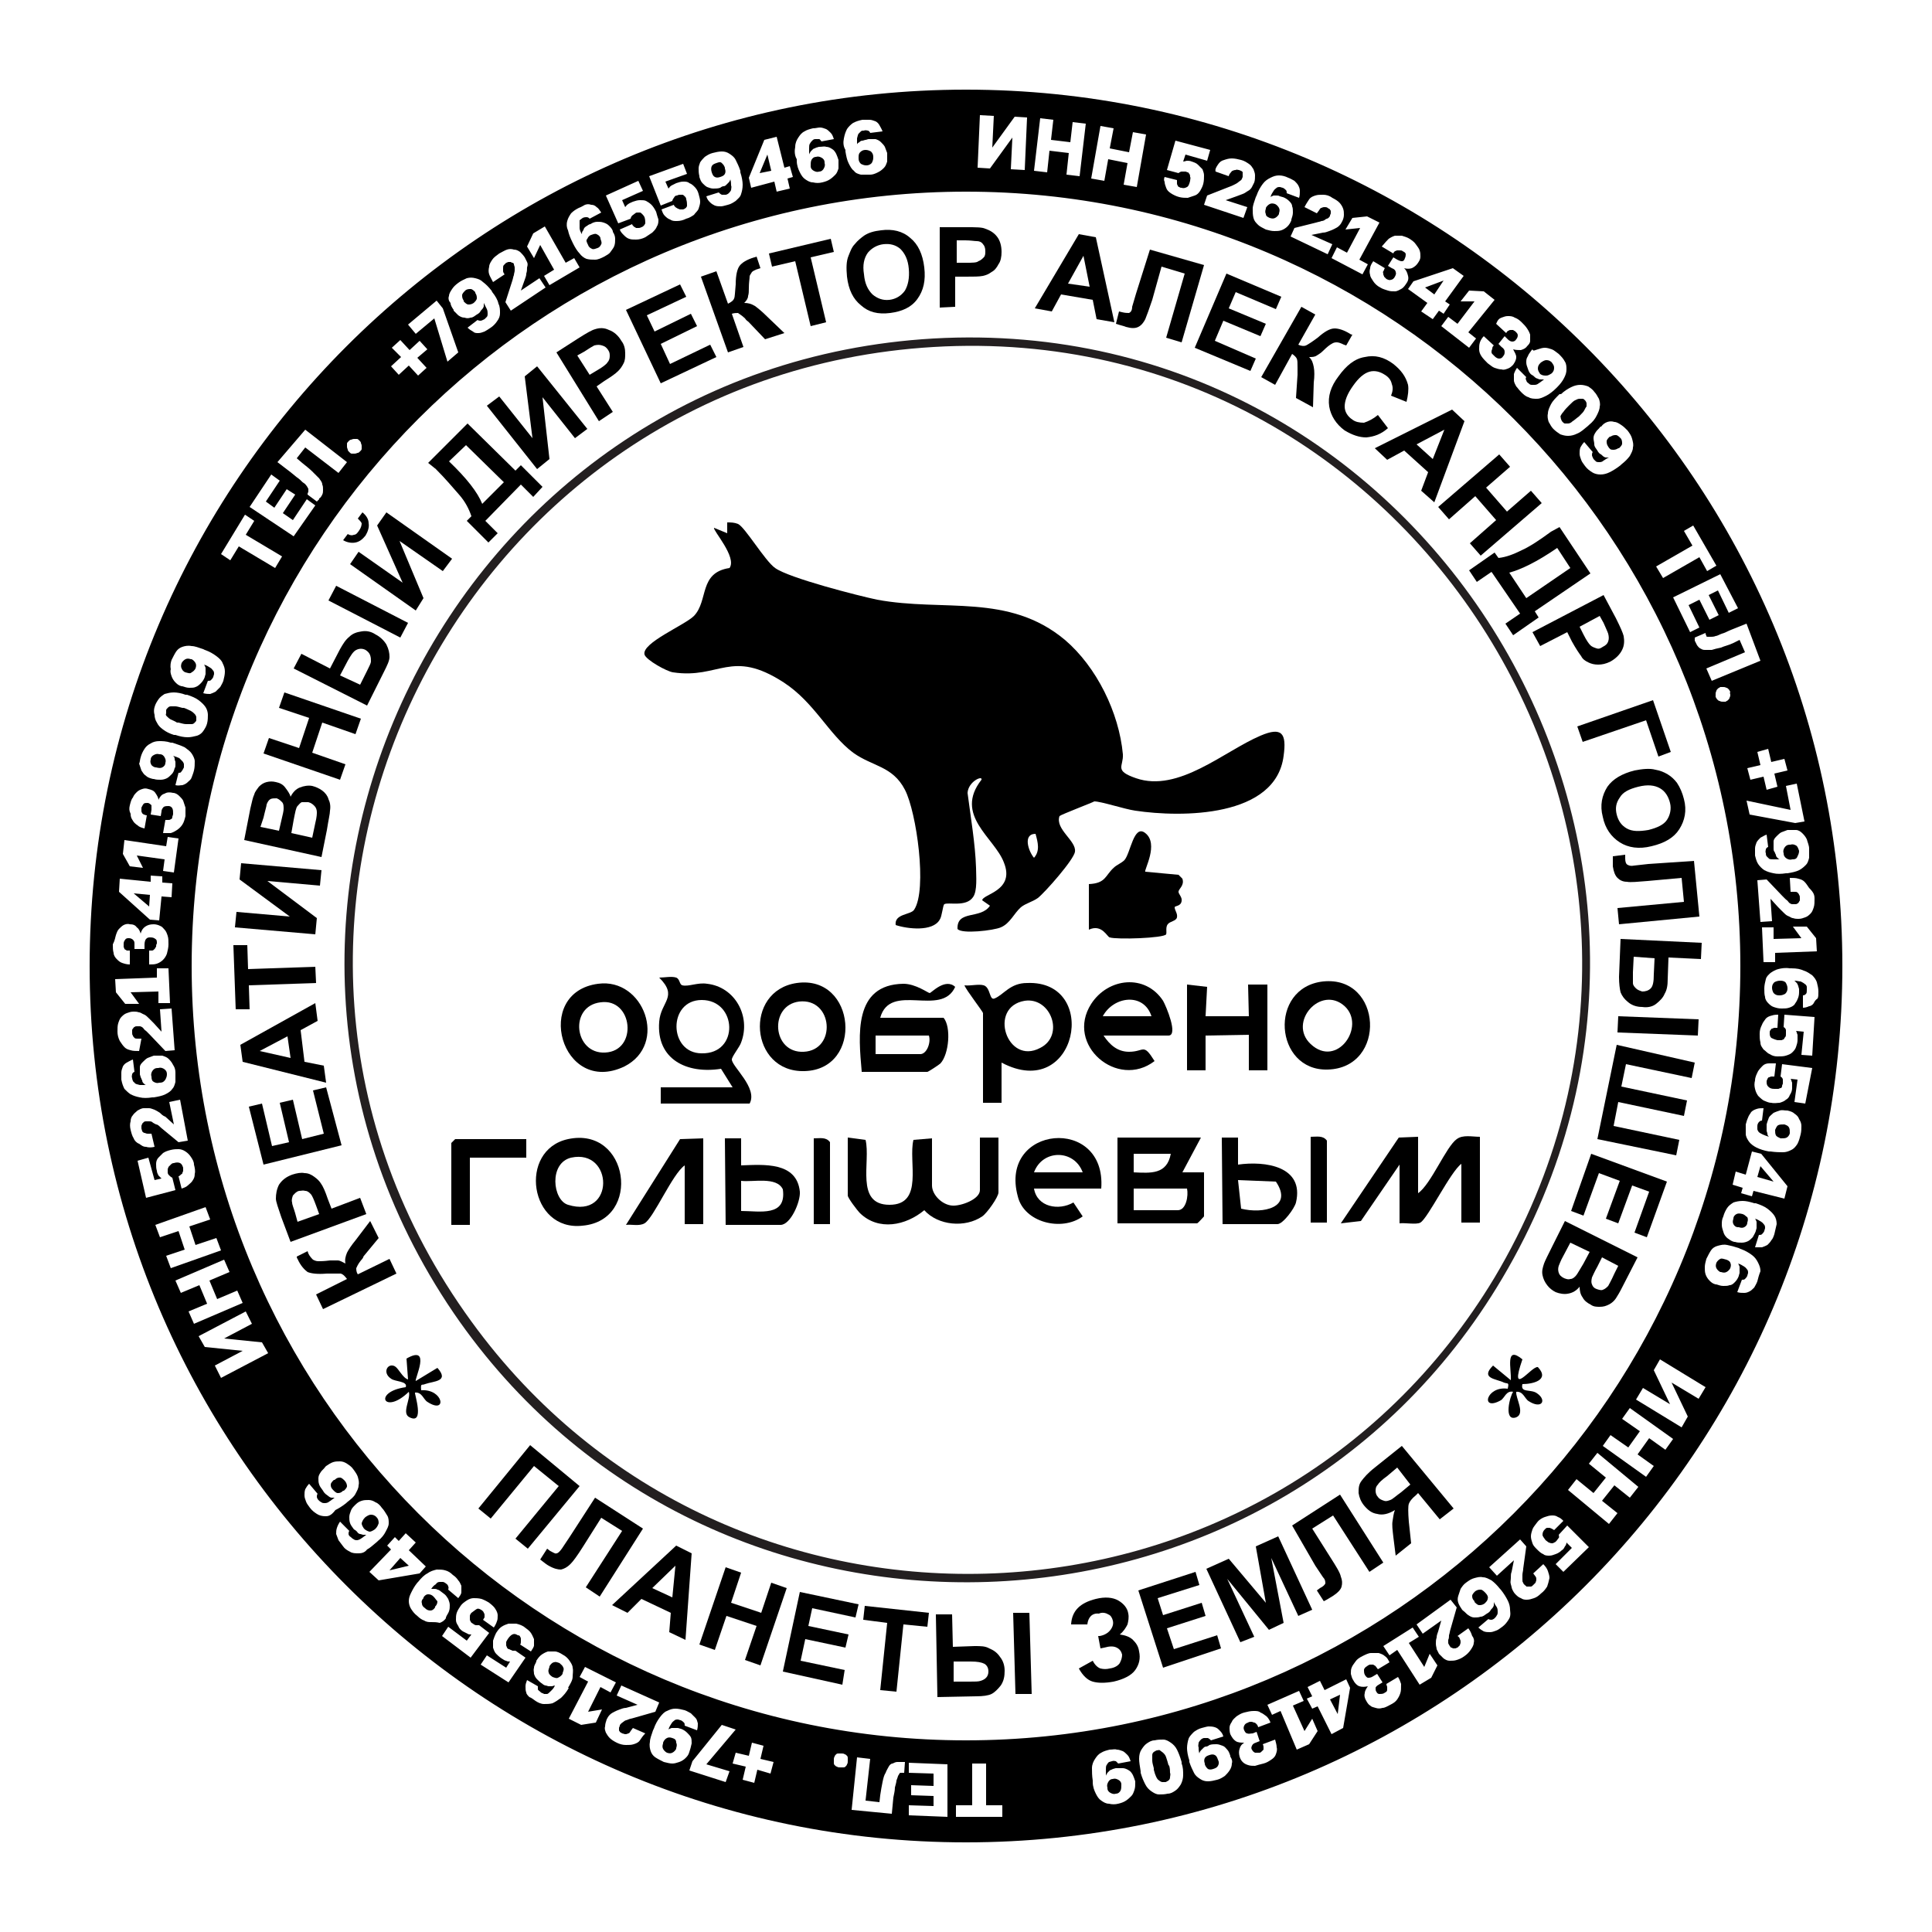 <?xml version="1.0" encoding="utf-8"?> <svg xmlns="http://www.w3.org/2000/svg" xmlns:xlink="http://www.w3.org/1999/xlink" version="1.1" id="Слой_1" x="0px" y="0px" viewBox="0 0 250 250" style="enable-background:new 0 0 250 250;" xml:space="preserve"> <style type="text/css"> .st0{fill:#231F20;} </style> <g> <g> <path d="M72.4,215.2c-0.3-0.1-0.5-0.2-0.7-0.1c-0.2,0-0.4,0.2-0.6,0.5l0,0.1c-0.1,0.3-0.2,0.5-0.1,0.7c0,0.2,0.2,0.4,0.5,0.6 c0.3,0.1,0.5,0.2,0.7,0.1s0.4-0.2,0.6-0.5l0-0.1c0.1-0.3,0.2-0.5,0.1-0.7C72.8,215.5,72.6,215.4,72.4,215.2z"></path> <polygon points="173.1,221.8 173.4,219.3 172.1,219.9 "></polygon> <polygon points="99.3,20 98.3,22.4 99.8,22.1 "></polygon> <path d="M76.1,31.7c0.1,0.3,0.3,0.4,0.5,0.5c0.2,0.1,0.4,0,0.7-0.1c0.3-0.1,0.4-0.3,0.5-0.5c0.1-0.2,0-0.4-0.1-0.7l0-0.1 c-0.1-0.3-0.3-0.4-0.5-0.5c-0.2-0.1-0.4,0-0.7,0.1c-0.3,0.1-0.4,0.3-0.5,0.5C75.8,31.1,75.9,31.3,76.1,31.7L76.1,31.7z"></path> <path d="M87,224.9c-0.3-0.1-0.5-0.1-0.7,0c-0.2,0.1-0.4,0.3-0.5,0.6l0,0.1c-0.1,0.3-0.1,0.5,0,0.7c0.1,0.2,0.3,0.4,0.5,0.5 c0.3,0.1,0.5,0.1,0.7,0c0.2-0.1,0.4-0.3,0.5-0.5l0-0.1c0.1-0.3,0.1-0.5,0-0.7C87.5,225.1,87.3,225,87,224.9z"></path> <path d="M157.6,227.7c-0.1-0.3-0.2-0.5-0.4-0.6c-0.2-0.1-0.4-0.1-0.7,0c-0.3,0.1-0.5,0.2-0.6,0.4c-0.1,0.2-0.1,0.4,0,0.7l0,0.1 c0.1,0.3,0.2,0.4,0.4,0.6c0.2,0.1,0.4,0.1,0.7,0c0.3-0.1,0.5-0.2,0.6-0.4C157.7,228.3,157.8,228.1,157.6,227.7L157.6,227.7z"></path> <path d="M111.1,20.5c0,0.3,0.1,0.5,0.3,0.7c0.2,0.1,0.4,0.2,0.7,0.2s0.5-0.1,0.7-0.3c0.1-0.2,0.2-0.4,0.2-0.7v-0.1 c0-0.3-0.1-0.5-0.3-0.7c-0.2-0.1-0.4-0.2-0.7-0.2c-0.3,0-0.5,0.1-0.7,0.3C111.1,19.9,111.1,20.1,111.1,20.5L111.1,20.5z"></path> <path d="M145.1,230.9c0-0.3-0.2-0.5-0.4-0.6c-0.2-0.1-0.4-0.2-0.7-0.1c-0.3,0-0.5,0.2-0.6,0.4c-0.1,0.2-0.2,0.4-0.1,0.7v0.1 c0,0.3,0.2,0.5,0.4,0.6c0.2,0.1,0.4,0.2,0.7,0.1c0.3,0,0.5-0.2,0.6-0.4C145.1,231.5,145.1,231.2,145.1,230.9L145.1,230.9z"></path> <path d="M151.2,228.4c-0.1-0.4-0.2-0.7-0.3-1c-0.1-0.3-0.2-0.4-0.4-0.6c-0.1-0.1-0.3-0.2-0.4-0.3s-0.3,0-0.4,0s-0.2,0.1-0.4,0.2 c-0.1,0.1-0.2,0.2-0.2,0.4c0,0.2,0,0.4,0,0.7c0,0.3,0.1,0.6,0.2,1l0,0.2c0.1,0.4,0.2,0.7,0.3,0.9c0.1,0.2,0.2,0.4,0.4,0.5 c0.1,0.1,0.3,0.2,0.4,0.2c0.1,0,0.3,0,0.4,0c0.1,0,0.2-0.1,0.4-0.2c0.1-0.1,0.2-0.2,0.2-0.4c0-0.2,0.1-0.4,0-0.6 c0-0.3,0-0.5-0.1-0.9L151.2,228.4z"></path> <path d="M92.1,22.3c0.1,0.3,0.2,0.5,0.4,0.6c0.2,0.1,0.4,0.1,0.7,0c0.3-0.1,0.5-0.2,0.6-0.4c0.1-0.2,0.1-0.4,0-0.7l0-0.1 c-0.1-0.3-0.2-0.4-0.4-0.6s-0.4-0.1-0.7,0s-0.5,0.2-0.6,0.4C92,21.7,92,22,92.1,22.3L92.1,22.3z"></path> <path d="M19.9,140c0.2,0.1,0.4,0.2,0.7,0.1h0.1c0.3,0,0.5-0.1,0.7-0.4c0.1-0.2,0.2-0.4,0.2-0.7c0-0.3-0.1-0.5-0.4-0.7 c-0.2-0.1-0.4-0.2-0.7-0.1h-0.1c-0.3,0-0.5,0.1-0.7,0.4c-0.1,0.2-0.2,0.4-0.1,0.7C19.6,139.7,19.7,139.9,19.9,140z"></path> <path d="M44.6,191.6c-0.2-0.2-0.4-0.4-0.6-0.4c-0.2,0-0.4,0-0.7,0.3l-0.1,0c-0.2,0.2-0.4,0.4-0.4,0.6c0,0.2,0,0.4,0.3,0.7 c0.2,0.2,0.4,0.4,0.6,0.4c0.2,0,0.4,0,0.7-0.3l0.1,0c0.2-0.2,0.4-0.4,0.4-0.6S44.8,191.8,44.6,191.6z"></path> <polygon points="17.3,115.6 19.3,117.3 19.4,115.8 "></polygon> <path d="M20.2,99.3L20.2,99.3c0.4,0.1,0.6,0.1,0.8,0c0.2-0.1,0.4-0.3,0.4-0.6c0.1-0.3,0-0.5-0.1-0.7c-0.1-0.2-0.3-0.4-0.6-0.4 h-0.1c-0.3-0.1-0.5,0-0.7,0.1c-0.2,0.1-0.4,0.3-0.4,0.6c-0.1,0.3,0,0.5,0.1,0.7C19.7,99.1,19.9,99.3,20.2,99.3z"></path> <path d="M21.6,92.7c0.1,0.1,0.3,0.3,0.5,0.4c0.2,0.1,0.5,0.2,0.8,0.4l0.2,0c0.4,0.1,0.7,0.2,1,0.2c0.3,0,0.5,0,0.7,0 c0.2,0,0.3-0.1,0.4-0.2c0.1-0.1,0.2-0.2,0.2-0.3c0-0.1,0-0.3,0-0.4c0-0.1-0.1-0.3-0.2-0.4s-0.3-0.3-0.5-0.4s-0.6-0.3-0.9-0.4 l-0.2,0c-0.4-0.1-0.7-0.2-0.9-0.2c-0.3,0-0.4,0-0.6,0c-0.2,0-0.3,0.1-0.4,0.2c-0.1,0.1-0.2,0.2-0.2,0.3c0,0.1,0,0.3,0,0.4 C21.4,92.5,21.5,92.6,21.6,92.7z"></path> <path d="M60,39c0.2,0.2,0.4,0.4,0.6,0.4c0.2,0,0.4,0,0.7-0.2c0.2-0.2,0.4-0.4,0.4-0.6c0-0.2,0-0.4-0.2-0.7l0-0.1 c-0.2-0.2-0.4-0.4-0.6-0.4c-0.2,0-0.5,0-0.7,0.2c-0.2,0.2-0.4,0.4-0.4,0.6c0,0.2,0,0.4,0.2,0.7L60,39z"></path> <polygon points="50.4,203.2 52.9,202.6 51.8,201.6 "></polygon> <path d="M56.1,206.6c-0.2-0.2-0.4-0.3-0.7-0.3c-0.2,0-0.4,0.1-0.6,0.4l0,0.1c-0.2,0.2-0.3,0.4-0.2,0.7c0,0.2,0.1,0.4,0.4,0.6 c0.2,0.2,0.4,0.3,0.7,0.3c0.2,0,0.4-0.1,0.6-0.4l0-0.1c0.2-0.2,0.3-0.4,0.3-0.7C56.4,207,56.3,206.8,56.1,206.6z"></path> <path d="M232.4,109.4c-0.2-0.1-0.4-0.2-0.7-0.1h-0.1c-0.3,0-0.5,0.1-0.7,0.4c-0.1,0.2-0.2,0.4-0.1,0.7c0,0.3,0.1,0.5,0.4,0.7 c0.2,0.1,0.4,0.2,0.7,0.1h0.1c0.3,0,0.5-0.1,0.6-0.4c0.1-0.2,0.2-0.4,0.2-0.7C232.7,109.8,232.6,109.5,232.4,109.4z"></path> <path d="M48.7,196.3c-0.2-0.2-0.4-0.3-0.7-0.3c-0.2,0-0.4,0.1-0.7,0.3l-0.1,0.1c-0.2,0.2-0.3,0.4-0.4,0.7c0,0.2,0.1,0.4,0.3,0.7 c0.2,0.2,0.4,0.3,0.7,0.4c0.2,0,0.4-0.1,0.7-0.3l0.1-0.1c0.2-0.2,0.3-0.4,0.4-0.7C49,196.7,48.9,196.5,48.7,196.3z"></path> <path d="M104.9,21.5c0,0.3,0.2,0.5,0.4,0.6c0.2,0.1,0.4,0.2,0.7,0.1c0.3,0,0.5-0.2,0.6-0.4c0.1-0.2,0.2-0.4,0.1-0.7v-0.1 c0-0.3-0.2-0.5-0.4-0.6c-0.2-0.1-0.4-0.2-0.7-0.1c-0.3,0-0.5,0.2-0.6,0.4C104.9,20.9,104.9,21.2,104.9,21.5L104.9,21.5z"></path> <polygon points="227.4,152.3 229.5,152.9 227.8,150.9 "></polygon> <path d="M225.5,157.1L225.5,157.1c-0.4-0.1-0.6-0.1-0.8,0c-0.2,0.1-0.4,0.3-0.4,0.6c-0.1,0.3-0.1,0.5,0,0.7 c0.1,0.2,0.3,0.4,0.6,0.4l0.1,0c0.3,0.1,0.5,0.1,0.7,0c0.2-0.1,0.4-0.3,0.4-0.6c0.1-0.3,0.1-0.5,0-0.7 C225.9,157.4,225.8,157.2,225.5,157.1z"></path> <polygon points="186.8,36.3 184.4,37.2 185.6,38.1 "></polygon> <path d="M223.4,163L223.4,163c-0.4-0.1-0.6-0.2-0.8-0.1c-0.2,0.1-0.4,0.3-0.5,0.5c-0.1,0.3-0.1,0.5,0,0.7c0.1,0.2,0.3,0.4,0.5,0.5 l0.1,0c0.3,0.1,0.5,0.1,0.7,0c0.2-0.1,0.4-0.3,0.5-0.5c0.1-0.3,0.1-0.5,0-0.7C223.9,163.3,223.7,163.1,223.4,163z"></path> <path d="M230.9,145.5L230.9,145.5c-0.4,0-0.6,0-0.8,0.1c-0.2,0.1-0.3,0.4-0.4,0.6c0,0.3,0,0.5,0.1,0.7c0.1,0.2,0.4,0.3,0.6,0.4 h0.1c0.3,0,0.5,0,0.7-0.1c0.2-0.1,0.4-0.4,0.4-0.6c0-0.3,0-0.5-0.1-0.7C231.4,145.7,231.2,145.6,230.9,145.5z"></path> <path d="M208.7,58.2c0.2,0,0.4,0,0.7-0.2l0.1,0c0.2-0.2,0.4-0.4,0.4-0.6c0-0.2,0-0.5-0.2-0.7c-0.2-0.2-0.4-0.4-0.6-0.4 c-0.2,0-0.4,0-0.7,0.2l-0.1,0c-0.2,0.2-0.4,0.4-0.4,0.6c0,0.2,0,0.4,0.2,0.7C208.3,58.1,208.4,58.2,208.7,58.2z"></path> <path d="M200.1,48.6c0.2,0,0.4-0.1,0.7-0.3l0,0c0.2-0.2,0.3-0.4,0.3-0.7c0-0.3-0.1-0.4-0.3-0.7c-0.2-0.2-0.4-0.3-0.7-0.3 c-0.2,0-0.4,0.1-0.7,0.3l-0.1,0.1c-0.2,0.2-0.3,0.4-0.3,0.7c0,0.2,0.1,0.4,0.3,0.7C199.6,48.6,199.8,48.6,200.1,48.6z"></path> <path d="M24,87L24,87c0.4,0.1,0.6,0.2,0.8,0c0.2-0.1,0.4-0.3,0.5-0.5c0.1-0.3,0.1-0.5,0-0.7c-0.1-0.2-0.3-0.4-0.5-0.5l-0.1,0 c-0.3-0.1-0.5-0.1-0.7,0c-0.2,0.1-0.4,0.3-0.5,0.5c-0.1,0.3-0.1,0.5,0,0.7C23.6,86.7,23.7,86.9,24,87z"></path> <path d="M125,11.6C62.4,11.6,11.6,62.4,11.6,125S62.4,238.4,125,238.4S238.4,187.6,238.4,125S187.6,11.6,125,11.6z M235.1,123.1 l-5.4,0.2l0,1.2l-1.5,0l-0.2-4.5l1.5,0l0,1.5l3.6-0.1l-1.1-1.5l1.8,0l1.2,1.5L235.1,123.1z M234.8,116.3c0,0.4,0,0.8-0.1,1.1 c-0.1,0.3-0.2,0.6-0.4,0.8c-0.2,0.2-0.4,0.4-0.7,0.5s-0.5,0.2-0.9,0.2c-0.2,0-0.4,0-0.7-0.1c-0.2,0-0.4-0.2-0.7-0.3 c-0.2-0.1-0.4-0.3-0.6-0.5c-0.2-0.2-0.4-0.4-0.6-0.6l-1-1.1l0.2,2.9l-1.5,0.1l-0.4-5.4l1.2-0.1l2,2.1c0.2,0.2,0.4,0.4,0.5,0.5 c0.2,0.1,0.3,0.3,0.4,0.4c0.1,0.1,0.3,0.2,0.4,0.2c0.1,0,0.3,0,0.4,0s0.2,0,0.3-0.1c0.1,0,0.1-0.1,0.2-0.2c0-0.1,0.1-0.1,0.1-0.2 c0-0.1,0-0.2,0-0.3c0-0.2,0-0.3-0.1-0.4c0-0.1-0.1-0.2-0.2-0.3c-0.1-0.1-0.2-0.1-0.4-0.1c-0.1,0-0.3,0-0.5,0l-0.1-1.8 c0.4,0,0.8,0,1.1,0.1c0.4,0.1,0.6,0.2,0.8,0.4c0.2,0.2,0.4,0.5,0.6,0.8C234.7,115.5,234.8,115.8,234.8,116.3z M234.1,109.8 c0,0.4,0,0.8,0,1.2c-0.1,0.4-0.2,0.7-0.4,0.9s-0.5,0.5-0.9,0.7s-0.9,0.3-1.5,0.4l-0.2,0c-0.6,0.1-1.2,0.1-1.6,0 c-0.5-0.1-0.8-0.2-1.2-0.4c-0.3-0.2-0.6-0.5-0.8-0.8c-0.2-0.3-0.3-0.7-0.4-1.1c0-0.4,0-0.7,0-0.9c0-0.3,0.1-0.5,0.2-0.8 c0.1-0.2,0.3-0.4,0.5-0.6c0.2-0.1,0.5-0.3,0.8-0.4l0.2,1.6c-0.1,0-0.3,0.2-0.3,0.3s-0.1,0.3,0,0.5c0,0.1,0,0.3,0.1,0.4 c0.1,0.1,0.2,0.2,0.3,0.3c0.1,0.1,0.4,0.1,0.6,0.1c0.2,0,0.5,0,0.8,0c-0.1,0-0.2-0.1-0.3-0.2c-0.1-0.1-0.2-0.2-0.2-0.4 c-0.1-0.1-0.1-0.3-0.2-0.4s-0.1-0.3-0.1-0.4c0-0.4,0-0.7,0-0.9c0-0.3,0.2-0.5,0.4-0.7c0.2-0.2,0.4-0.4,0.6-0.5 c0.3-0.1,0.5-0.2,0.8-0.3h0.1c0.4,0,0.7,0,1,0s0.6,0.2,0.8,0.4c0.2,0.2,0.4,0.4,0.6,0.8C233.9,109,234.1,109.4,234.1,109.8z M233.5,106.3l-1.2,0.2l-5.9-1.1l-0.4-1.8l5.7,1.2l-0.6-3.1l1.4-0.3L233.5,106.3z M229.2,98.6l1.7-0.4l0.4,1.5l-1.7,0.4l0.4,1.7 l-1.4,0.4l-0.4-1.7l-1.7,0.4l-0.4-1.5l1.7-0.4l-0.4-1.7l1.4-0.4L229.2,98.6z M227.8,85.5l-6.3,2.6l-0.7-1.6l5-2.1l-0.7-1.6 l-0.8,0.4c-0.6,0.3-1.2,0.4-1.6,0.6c-0.5,0.1-0.9,0.2-1.2,0.3c-0.4,0-0.7,0-0.9,0c-0.3,0-0.4-0.1-0.6-0.2 c-0.2-0.1-0.3-0.3-0.4-0.4c-0.1-0.2-0.2-0.4-0.3-0.6c0,0,0,0,0-0.1c0,0,0-0.1,0-0.1c0,0,0-0.1,0-0.1s0-0.1,0-0.1l1.4-0.6v0 c0,0,0,0,0,0.1c0,0.1,0.1,0.2,0.1,0.3c0,0.1,0.1,0.1,0.2,0.1c0.1,0,0.2,0,0.4,0c0.1,0,0.4,0,0.6-0.1c0.2,0,0.5-0.2,0.8-0.3 c0.4-0.1,0.7-0.3,1.2-0.5l2-0.8L227.8,85.5z M223.9,89.9c0,0.1,0,0.2-0.1,0.4c0,0.1-0.1,0.2-0.2,0.3c-0.1,0.1-0.2,0.1-0.3,0.2 c-0.1,0-0.3,0-0.4,0c-0.1,0-0.2,0-0.4-0.1c-0.1,0-0.2-0.1-0.3-0.2c-0.1-0.1-0.1-0.2-0.2-0.3c0-0.1,0-0.3,0-0.4 c0-0.1,0-0.2,0.1-0.4c0-0.1,0.1-0.2,0.2-0.3c0.1-0.1,0.2-0.1,0.3-0.2c0.1,0,0.3,0,0.4,0c0.1,0,0.2,0,0.4,0.1 c0.1,0,0.2,0.1,0.3,0.2c0.1,0.1,0.1,0.2,0.2,0.3C223.8,89.7,223.9,89.8,223.9,89.9z M224.9,78.7l-1.2,0.6l-1.4-2.9l-1.2,0.6 l1.3,2.6l-1.2,0.6l-1.3-2.6l-1.4,0.7l1.4,2.9l-1.2,0.6l-2.2-4.5l6.1-3L224.9,78.7z M217.9,68.7l1.2-0.7l3,5.2l-1.2,0.7l-1-1.8 l-4.7,2.7l-0.9-1.5l4.7-2.7L217.9,68.7z M208,54.6c0.3-0.1,0.6-0.1,0.9,0c0.3,0,0.6,0.2,0.9,0.4c0.3,0.2,0.5,0.4,0.8,0.7 c0.3,0.4,0.5,0.7,0.6,1.1c0.1,0.4,0.2,0.7,0.1,1.1c0,0.4-0.2,0.7-0.4,1.1c-0.3,0.4-0.6,0.7-1.1,1.1l-0.1,0.1 c-0.5,0.4-1,0.7-1.4,0.9c-0.4,0.2-0.8,0.3-1.2,0.3s-0.8-0.1-1.1-0.3c-0.3-0.2-0.6-0.4-0.9-0.8c-0.2-0.3-0.4-0.5-0.5-0.8 c-0.1-0.3-0.2-0.5-0.2-0.8c0-0.3,0-0.5,0.1-0.8c0.1-0.2,0.3-0.5,0.5-0.7l1.1,1.3c-0.1,0.1-0.1,0.3-0.1,0.4c0,0.1,0.1,0.3,0.2,0.5 c0.1,0.1,0.2,0.2,0.3,0.3c0.1,0.1,0.3,0.1,0.4,0.1c0.2,0,0.4,0,0.6-0.2c0.2-0.1,0.4-0.3,0.7-0.4c-0.1,0-0.3,0-0.4,0 c-0.1,0-0.3-0.1-0.4-0.2c-0.1-0.1-0.2-0.2-0.4-0.3c-0.1-0.1-0.2-0.2-0.3-0.4c-0.2-0.3-0.4-0.5-0.4-0.8s-0.1-0.5-0.1-0.8 c0-0.3,0.1-0.5,0.3-0.8c0.1-0.2,0.4-0.4,0.6-0.7l0.1,0C207.4,54.9,207.7,54.7,208,54.6z M204.5,49.8c0.4,0,0.7,0.1,1,0.2 c0.3,0.2,0.6,0.4,0.8,0.7c0.3,0.3,0.4,0.6,0.6,0.9c0.1,0.3,0.2,0.7,0.1,1c0,0.4-0.2,0.8-0.4,1.2c-0.2,0.4-0.5,0.8-1,1.2l-0.1,0.1 c-0.5,0.4-0.9,0.8-1.4,1c-0.4,0.2-0.8,0.3-1.2,0.3c-0.4,0-0.7-0.1-1-0.2c-0.3-0.2-0.6-0.4-0.9-0.7c-0.3-0.3-0.4-0.6-0.6-0.9 c-0.1-0.3-0.2-0.7-0.1-1.1c0-0.4,0.2-0.8,0.4-1.2c0.2-0.4,0.6-0.8,1.1-1.3L202,51c0.4-0.4,0.9-0.7,1.3-0.9 C203.7,49.9,204.1,49.8,204.5,49.8z M199,45.2c0.3-0.1,0.6-0.2,0.9-0.2s0.6,0.1,0.9,0.2c0.3,0.1,0.6,0.4,0.9,0.6 c0.3,0.3,0.6,0.6,0.8,1c0.2,0.3,0.2,0.7,0.2,1c0,0.4-0.1,0.7-0.3,1.1c-0.2,0.4-0.5,0.8-0.9,1.2l-0.1,0.1c-0.4,0.4-0.9,0.8-1.3,1 c-0.4,0.2-0.8,0.4-1.2,0.4c-0.4,0-0.8,0-1.1-0.2c-0.4-0.1-0.7-0.4-1-0.7c-0.3-0.3-0.4-0.5-0.6-0.7c-0.1-0.2-0.3-0.5-0.3-0.8 c0-0.3,0-0.5,0-0.8c0.1-0.3,0.2-0.5,0.4-0.8l1.2,1.2c-0.1,0.1-0.1,0.3,0,0.4c0,0.1,0.1,0.3,0.3,0.4c0.1,0.1,0.2,0.2,0.4,0.2 c0.1,0,0.3,0,0.4,0c0.2,0,0.4-0.1,0.5-0.2c0.2-0.1,0.4-0.3,0.7-0.5c-0.1,0-0.3,0-0.4,0c-0.1,0-0.3,0-0.4-0.1 c-0.1,0-0.3-0.1-0.4-0.2c-0.1-0.1-0.2-0.2-0.4-0.3c-0.3-0.2-0.4-0.5-0.5-0.8c-0.1-0.3-0.2-0.5-0.2-0.8c0-0.3,0-0.5,0.2-0.8 c0.1-0.3,0.3-0.5,0.5-0.8l0.1-0.1C198.4,45.5,198.6,45.3,199,45.2z M194.3,41.1c0.3-0.1,0.5-0.2,0.8-0.2s0.6,0,0.9,0.2 c0.3,0.1,0.6,0.3,0.9,0.6c0.3,0.3,0.5,0.5,0.7,0.8c0.2,0.3,0.3,0.5,0.4,0.8c0,0.3,0,0.5,0,0.8c0,0.3-0.2,0.5-0.4,0.7 c-0.2,0.3-0.5,0.4-0.8,0.5c-0.3,0-0.7,0-1-0.1c0.2,0.4,0.4,0.7,0.4,1c0,0.4-0.2,0.7-0.4,1c-0.2,0.2-0.4,0.4-0.7,0.5 c-0.3,0.1-0.5,0.2-0.8,0.1c-0.3,0-0.6-0.1-0.9-0.2c-0.3-0.1-0.6-0.4-0.9-0.6c-0.3-0.3-0.6-0.6-0.8-0.9c-0.2-0.3-0.3-0.6-0.3-0.9 c0-0.3,0-0.6,0.1-0.9c0.1-0.3,0.3-0.6,0.5-0.8l1.3,1.2c-0.1,0.1-0.2,0.2-0.2,0.4c0,0.1-0.1,0.2-0.1,0.4c0,0.1,0,0.2,0.1,0.3 s0.2,0.2,0.3,0.3c0.2,0.2,0.4,0.3,0.6,0.3c0.2,0,0.4-0.1,0.5-0.3c0.2-0.2,0.2-0.4,0.2-0.6c0-0.2-0.1-0.4-0.4-0.6l-0.4-0.4l0.8-1 l0.4,0.4c0.2,0.2,0.4,0.3,0.6,0.3c0.2,0,0.4-0.1,0.5-0.3c0.1-0.1,0.2-0.3,0.2-0.5s-0.1-0.3-0.3-0.5c-0.1-0.1-0.2-0.1-0.3-0.2 c-0.1,0-0.2,0-0.3,0c-0.1,0-0.2,0-0.3,0.1c-0.1,0-0.2,0.1-0.3,0.3l-1.3-1.2C193.8,41.4,194,41.2,194.3,41.1z M192,37.7l1.4,1.1 L190,43l1,0.8l-0.9,1.2l-3.6-2.8l0.9-1.2l1.2,0.9l2.2-2.9L189,39l1.1-1.4L192,37.7z M189.4,35.7L187,39l0.6,0.4l-0.8,1.2l-0.6-0.4 l-0.8,1.1l-1.5-1l0.8-1.1l-2.5-1.8l0.7-1l5.1-1.7L189.4,35.7z M179.7,30.9c0.3-0.2,0.5-0.3,0.8-0.4c0.3,0,0.6,0,0.9,0 c0.3,0.1,0.7,0.2,1,0.4s0.6,0.4,0.8,0.7c0.2,0.3,0.4,0.5,0.5,0.8c0.1,0.3,0.1,0.5,0.1,0.8c0,0.3-0.1,0.5-0.3,0.8 c-0.2,0.3-0.4,0.5-0.8,0.7c-0.3,0.1-0.7,0.1-1,0c0.3,0.3,0.4,0.6,0.5,1s0,0.7-0.3,1.1c-0.2,0.3-0.4,0.5-0.6,0.6 c-0.2,0.1-0.5,0.3-0.8,0.3c-0.3,0-0.6,0-0.9-0.1c-0.3-0.1-0.7-0.2-1-0.4c-0.4-0.2-0.7-0.5-0.9-0.8c-0.2-0.3-0.4-0.6-0.4-0.8 c-0.1-0.3-0.1-0.6,0-0.9c0-0.3,0.2-0.6,0.4-0.9l1.5,0.9c-0.1,0.1-0.1,0.3-0.2,0.4s0,0.2,0,0.4c0,0.1,0.1,0.2,0.1,0.3 c0.1,0.1,0.2,0.2,0.3,0.3c0.2,0.1,0.4,0.2,0.6,0.1c0.2,0,0.4-0.2,0.5-0.4c0.1-0.2,0.2-0.4,0.1-0.6c0-0.2-0.2-0.4-0.5-0.5l-0.5-0.3 l0.7-1.1l0.5,0.3c0.2,0.1,0.4,0.2,0.6,0.2c0.2,0,0.3-0.1,0.4-0.4c0.1-0.2,0.1-0.4,0.1-0.5c0-0.2-0.2-0.3-0.4-0.4 c-0.1-0.1-0.2-0.1-0.4-0.1c-0.1,0-0.2,0-0.3,0c-0.1,0-0.2,0.1-0.3,0.1c-0.1,0.1-0.2,0.2-0.2,0.3l-1.5-0.9 C179.3,31.3,179.5,31.1,179.7,30.9z M175,28.2l1.9-0.2l1.6,0.8l-2.6,4.8l1.1,0.6l-0.7,1.3l-4-2.1L173,32l1.3,0.7l1.7-3.2l-1.9,0.2 L175,28.2z M169.4,25.8c0.2-0.3,0.5-0.4,0.8-0.5s0.6-0.1,1-0.1c0.4,0,0.8,0.1,1.2,0.4c0.4,0.2,0.7,0.4,0.9,0.6 c0.2,0.2,0.4,0.5,0.5,0.8c0.1,0.3,0.1,0.5,0.1,0.8c0,0.3-0.1,0.6-0.2,0.8c-0.1,0.2-0.2,0.4-0.4,0.6c-0.2,0.2-0.4,0.3-0.6,0.4 c-0.2,0.1-0.4,0.2-0.7,0.3s-0.5,0.2-0.8,0.2l-1.5,0.3l2.7,1.2l-0.6,1.3l-4.8-2.3l0.5-1.1l2.8-0.7c0.3-0.1,0.5-0.1,0.7-0.2 c0.2,0,0.4-0.1,0.5-0.2c0.1-0.1,0.3-0.1,0.4-0.2s0.2-0.2,0.2-0.3c0-0.1,0.1-0.2,0.1-0.3s0-0.2,0-0.3c0-0.1-0.1-0.1-0.1-0.2 c-0.1-0.1-0.2-0.1-0.3-0.2c-0.1-0.1-0.3-0.1-0.4-0.1c-0.1,0-0.2,0-0.4,0.1c-0.1,0-0.2,0.1-0.3,0.3c-0.1,0.1-0.2,0.3-0.3,0.4 l-1.6-0.8C169,26.4,169.2,26.1,169.4,25.8z M162.6,25.3c0.2-0.6,0.5-1.1,0.8-1.5c0.3-0.4,0.6-0.6,1-0.8c0.4-0.2,0.7-0.3,1.1-0.3 c0.4,0,0.8,0.1,1.2,0.3c0.3,0.1,0.6,0.3,0.8,0.4c0.2,0.2,0.4,0.4,0.5,0.6c0.1,0.2,0.2,0.4,0.2,0.7c0,0.3,0,0.6-0.1,0.9l-1.6-0.6 c0-0.2,0-0.3-0.1-0.4c-0.1-0.1-0.2-0.2-0.4-0.3c-0.1,0-0.3-0.1-0.4-0.1c-0.1,0-0.3,0-0.4,0.1c-0.1,0.1-0.3,0.2-0.4,0.4 c-0.1,0.2-0.3,0.4-0.4,0.8c0.1-0.1,0.2-0.1,0.4-0.2c0.1,0,0.3,0,0.4,0c0.1,0,0.3,0,0.4,0.1c0.1,0,0.3,0.1,0.4,0.1 c0.3,0.1,0.6,0.3,0.8,0.5c0.2,0.2,0.4,0.4,0.4,0.7c0.1,0.2,0.1,0.5,0.1,0.8c0,0.3-0.1,0.6-0.2,0.9l0,0.1c-0.1,0.3-0.3,0.6-0.5,0.8 s-0.5,0.4-0.8,0.5c-0.3,0.1-0.6,0.1-0.9,0.1c-0.4,0-0.7-0.1-1.1-0.2c-0.4-0.2-0.8-0.4-1-0.6c-0.3-0.3-0.5-0.5-0.6-0.9 c-0.1-0.4-0.1-0.7-0.1-1.2c0-0.4,0.2-0.9,0.4-1.5L162.6,25.3z M157.6,21.3c0.2-0.3,0.4-0.5,0.8-0.6c0.3-0.1,0.6-0.2,1-0.2 c0.4,0,0.8,0.1,1.2,0.2c0.4,0.1,0.7,0.3,1,0.5c0.3,0.2,0.4,0.4,0.6,0.7c0.1,0.3,0.2,0.5,0.2,0.8c0,0.3,0,0.6-0.1,0.9 c-0.1,0.2-0.2,0.4-0.3,0.6c-0.1,0.2-0.3,0.4-0.5,0.5c-0.2,0.1-0.4,0.3-0.7,0.4c-0.3,0.1-0.5,0.2-0.8,0.3l-1.4,0.5l2.8,0.9 l-0.5,1.4l-5.1-1.7l0.4-1.2l2.8-1.1c0.3-0.1,0.5-0.2,0.7-0.3c0.2-0.1,0.4-0.2,0.5-0.3c0.1-0.1,0.3-0.2,0.4-0.3 c0.1-0.1,0.1-0.2,0.2-0.4c0-0.1,0-0.2,0-0.3c0-0.1,0-0.2,0-0.3c0-0.1-0.1-0.1-0.2-0.2c-0.1,0-0.2-0.1-0.3-0.1 c-0.1,0-0.3-0.1-0.4,0c-0.1,0-0.2,0-0.4,0.1c-0.1,0-0.2,0.2-0.3,0.3c-0.1,0.1-0.2,0.3-0.2,0.4l-1.7-0.6 C157.2,21.9,157.4,21.6,157.6,21.3z M150.7,22.9l1.6,0.4c0,0.1,0,0.3,0,0.4c0,0.1,0,0.2,0.1,0.3c0,0.1,0.1,0.2,0.2,0.2 c0.1,0.1,0.2,0.1,0.3,0.1c0.3,0.1,0.5,0,0.7-0.1c0.2-0.1,0.3-0.4,0.4-0.8c0-0.2,0.1-0.4,0-0.5c0-0.1,0-0.3-0.1-0.4 s-0.1-0.2-0.2-0.2c-0.1,0-0.2-0.1-0.3-0.1c-0.2,0-0.3,0-0.5,0c-0.1,0-0.3,0.1-0.4,0.2L151,22l1.1-3.8l4.5,1.2l-0.4,1.4l-2.8-0.8 l-0.3,0.9c0.2,0,0.4-0.1,0.5-0.1s0.4,0,0.6,0.1c0.3,0.1,0.6,0.2,0.8,0.4c0.2,0.2,0.4,0.4,0.6,0.6c0.1,0.3,0.2,0.5,0.2,0.8 c0,0.3,0,0.7-0.1,1.1c-0.1,0.4-0.3,0.7-0.4,0.9c-0.2,0.3-0.4,0.5-0.7,0.6c-0.3,0.1-0.6,0.2-0.9,0.3c-0.4,0-0.7,0-1.1-0.1 c-0.4-0.1-0.8-0.3-1.1-0.5c-0.3-0.2-0.5-0.4-0.6-0.7c-0.1-0.3-0.2-0.5-0.2-0.8C150.6,23.4,150.6,23.1,150.7,22.9z M142.4,16.3 l1.7,0.3l-0.5,2.6l2.5,0.5l0.5-2.6l1.7,0.3l-1.2,6.8l-1.7-0.3l0.5-2.8l-2.5-0.5l-0.5,2.8l-1.7-0.3L142.4,16.3z M134.6,15.3 l1.7,0.2l-0.3,2.6l2.5,0.3l0.3-2.6l1.7,0.2l-0.8,6.8l-1.7-0.2l0.3-2.8l-2.5-0.3l-0.3,2.8l-1.7-0.2L134.6,15.3z M126.8,14.9 l1.8,0.1l-0.2,4.1l2.9-4l1.6,0.1l-0.3,6.8l-1.8-0.1l0.2-4.1l-2.9,4l-1.6-0.1L126.8,14.9z M225.2,125 c0,55.3-44.8,100.2-100.2,100.2S24.8,180.3,24.8,125S69.7,24.8,125,24.8S225.2,69.7,225.2,125z M109.2,17.9 c0.1-0.5,0.2-0.8,0.4-1.2c0.2-0.3,0.5-0.6,0.8-0.8c0.4-0.2,0.7-0.3,1.2-0.4c0.4,0,0.7,0,0.9,0c0.3,0,0.5,0.1,0.8,0.2 c0.2,0.1,0.4,0.3,0.5,0.5c0.1,0.2,0.3,0.5,0.4,0.8l-1.6,0.2c0-0.1-0.2-0.3-0.3-0.3c-0.1,0-0.3-0.1-0.5,0c-0.2,0-0.3,0-0.4,0.1 s-0.2,0.2-0.3,0.3c-0.1,0.1-0.1,0.3-0.2,0.6c0,0.2,0,0.5,0,0.8c0-0.1,0.1-0.2,0.3-0.3c0.1-0.1,0.2-0.2,0.4-0.2 c0.1,0,0.3-0.1,0.4-0.1c0.1,0,0.3-0.1,0.4-0.1c0.4,0,0.7,0,0.9,0c0.3,0.1,0.5,0.2,0.7,0.4c0.2,0.2,0.4,0.4,0.5,0.6 c0.1,0.3,0.2,0.5,0.3,0.8v0.1c0,0.4,0,0.7,0,1c-0.1,0.3-0.2,0.6-0.4,0.8c-0.2,0.2-0.4,0.4-0.8,0.6s-0.7,0.3-1,0.3 c-0.4,0-0.8,0-1.2,0c-0.4-0.1-0.7-0.2-0.9-0.5c-0.3-0.2-0.5-0.6-0.7-1c-0.2-0.4-0.3-0.9-0.4-1.5l0-0.2 C109.1,18.9,109.1,18.4,109.2,17.9z M102.9,19c0-0.5,0.2-0.9,0.4-1.2c0.2-0.3,0.4-0.6,0.8-0.8c0.3-0.2,0.7-0.3,1.1-0.4 c0.4,0,0.6-0.1,0.9-0.1c0.3,0,0.5,0.1,0.8,0.2c0.2,0.1,0.4,0.3,0.6,0.5c0.2,0.2,0.3,0.5,0.4,0.8l-1.6,0.3 c-0.1-0.1-0.2-0.3-0.3-0.3c-0.1,0-0.3,0-0.5,0c-0.2,0-0.3,0.1-0.4,0.2c-0.1,0.1-0.2,0.2-0.3,0.4c-0.1,0.1-0.1,0.4-0.1,0.6 s0,0.5,0,0.8c0-0.1,0.1-0.2,0.2-0.4c0.1-0.1,0.2-0.2,0.3-0.3c0.1-0.1,0.3-0.1,0.4-0.2c0.1,0,0.3-0.1,0.4-0.1c0.4,0,0.7-0.1,0.9,0 c0.3,0,0.5,0.1,0.8,0.3c0.2,0.1,0.4,0.4,0.5,0.6c0.1,0.2,0.2,0.5,0.3,0.8v0.1c0,0.4,0,0.7,0,1c-0.1,0.3-0.2,0.6-0.4,0.8 c-0.2,0.2-0.4,0.4-0.7,0.6c-0.3,0.2-0.6,0.3-1,0.4c-0.4,0.1-0.8,0.1-1.2,0c-0.4,0-0.7-0.2-1-0.4c-0.3-0.2-0.5-0.5-0.7-0.9 c-0.2-0.4-0.4-0.9-0.4-1.5l0-0.2C102.8,20.1,102.8,19.5,102.9,19z M98.9,18.1l1.6-0.4l1,4l0.7-0.2l0.4,1.4l-0.7,0.2l0.3,1.3 l-1.7,0.4l-0.3-1.3l-3,0.8L96.9,23L98.9,18.1z M90.6,21c0.2-0.3,0.4-0.5,0.6-0.7c0.3-0.2,0.6-0.4,1-0.5c0.4-0.1,0.8-0.2,1.2-0.2 s0.7,0.1,1,0.3c0.3,0.2,0.6,0.4,0.8,0.8c0.2,0.4,0.4,0.8,0.6,1.4l0,0.2c0.2,0.6,0.3,1.2,0.3,1.6c0,0.5-0.1,0.9-0.2,1.2 c-0.1,0.4-0.4,0.6-0.7,0.9c-0.3,0.2-0.6,0.4-1,0.5c-0.4,0.1-0.7,0.2-0.9,0.2c-0.3,0-0.5,0-0.8-0.1c-0.2-0.1-0.4-0.2-0.6-0.4 c-0.2-0.2-0.4-0.4-0.5-0.8l1.6-0.5c0.1,0.1,0.2,0.2,0.4,0.3c0.1,0,0.3,0,0.5,0c0.1,0,0.3-0.1,0.4-0.2c0.1-0.1,0.2-0.2,0.3-0.4 c0-0.2,0.1-0.4,0-0.6c0-0.2,0-0.5-0.1-0.8c0,0.1-0.1,0.3-0.2,0.4c-0.1,0.1-0.2,0.2-0.3,0.3c-0.1,0.1-0.2,0.2-0.4,0.2 c-0.1,0-0.3,0.1-0.4,0.2c-0.3,0.1-0.6,0.1-0.9,0.1c-0.3,0-0.5-0.1-0.8-0.2c-0.2-0.1-0.4-0.3-0.6-0.5c-0.2-0.2-0.3-0.5-0.4-0.8 l0-0.1c-0.1-0.4-0.1-0.7-0.1-1C90.4,21.5,90.5,21.3,90.6,21z M88.4,21.2l0.5,1.3l-2.8,1l0.4,0.9c0.1-0.1,0.2-0.3,0.4-0.4 c0.2-0.1,0.4-0.2,0.6-0.3c0.3-0.1,0.6-0.2,0.9-0.2c0.3,0,0.6,0,0.8,0.2c0.3,0.1,0.5,0.3,0.7,0.5c0.2,0.2,0.4,0.5,0.5,0.9 c0.1,0.4,0.2,0.7,0.2,1s-0.1,0.6-0.2,0.9c-0.1,0.3-0.4,0.5-0.6,0.8c-0.3,0.2-0.6,0.4-1,0.5c-0.4,0.2-0.8,0.3-1.2,0.3 c-0.4,0-0.6,0-0.9-0.2c-0.3-0.1-0.5-0.3-0.7-0.5s-0.3-0.5-0.4-0.8l1.6-0.6c0,0.1,0.1,0.2,0.2,0.3c0.1,0.1,0.2,0.1,0.3,0.2 c0.1,0,0.2,0.1,0.3,0.1c0.1,0,0.2,0,0.4,0c0.3-0.1,0.5-0.3,0.5-0.5c0-0.2,0-0.5-0.1-0.8c0-0.2-0.1-0.3-0.2-0.4 c-0.1-0.1-0.2-0.2-0.3-0.2c-0.1,0-0.2,0-0.3,0c-0.1,0-0.2,0-0.4,0.1c-0.2,0-0.3,0.1-0.4,0.3c-0.1,0.1-0.2,0.3-0.2,0.4l-1.5,0.6 L84,22.8L88.4,21.2z M82.6,23.4l0.6,1.3l-2.7,1.2l0.4,0.9c0.1-0.1,0.2-0.3,0.4-0.4c0.1-0.1,0.4-0.2,0.6-0.3 c0.3-0.1,0.6-0.2,0.9-0.2s0.6,0,0.8,0.1s0.5,0.3,0.7,0.5c0.2,0.2,0.4,0.5,0.6,0.9c0.1,0.4,0.2,0.7,0.3,1c0,0.3,0,0.6-0.2,0.9 c-0.1,0.3-0.3,0.5-0.6,0.8c-0.3,0.2-0.6,0.4-0.9,0.6c-0.4,0.2-0.8,0.3-1.2,0.3c-0.4,0-0.6,0-0.9-0.1s-0.5-0.3-0.7-0.5 c-0.2-0.2-0.4-0.4-0.5-0.7l1.6-0.7c0,0.1,0.1,0.2,0.2,0.3c0.1,0.1,0.2,0.1,0.3,0.2c0.1,0,0.2,0,0.3,0c0.1,0,0.2,0,0.4-0.1 c0.3-0.1,0.4-0.3,0.5-0.5c0-0.2,0-0.5-0.1-0.8c-0.1-0.2-0.2-0.3-0.3-0.4s-0.2-0.2-0.3-0.2c-0.1,0-0.2,0-0.3,0 c-0.1,0-0.2,0-0.3,0.1c-0.1,0.1-0.3,0.2-0.4,0.3c-0.1,0.1-0.2,0.3-0.2,0.4L80,28.9l-1.6-3.6L82.6,23.4z M73.4,28.6 c0.1-0.4,0.3-0.7,0.5-1c0.3-0.3,0.6-0.5,1-0.7c0.3-0.1,0.6-0.3,0.8-0.4c0.3-0.1,0.5-0.1,0.8,0c0.3,0,0.5,0.1,0.7,0.3 c0.2,0.1,0.4,0.4,0.6,0.7l-1.5,0.8c-0.1-0.1-0.2-0.2-0.4-0.2c-0.1,0-0.3,0-0.5,0.1c-0.1,0.1-0.3,0.2-0.4,0.3 C75,28.5,75,28.7,75,28.9c0,0.2,0,0.4,0,0.6s0.1,0.5,0.3,0.8c0-0.1,0-0.3,0.1-0.4c0.1-0.1,0.1-0.2,0.2-0.4 c0.1-0.1,0.2-0.2,0.4-0.3c0.1-0.1,0.3-0.2,0.4-0.2c0.3-0.2,0.6-0.3,0.9-0.3c0.3,0,0.5,0,0.8,0.1c0.3,0.1,0.5,0.2,0.7,0.4 c0.2,0.2,0.4,0.4,0.5,0.7l0,0.1c0.2,0.3,0.3,0.6,0.3,0.9c0,0.3,0,0.6-0.1,0.9c-0.1,0.3-0.3,0.5-0.5,0.8c-0.2,0.3-0.5,0.4-0.8,0.6 c-0.4,0.2-0.8,0.4-1.2,0.4c-0.4,0-0.7,0-1.1-0.1c-0.3-0.1-0.7-0.4-0.9-0.7c-0.3-0.3-0.6-0.8-0.8-1.2l-0.1-0.2 c-0.3-0.6-0.5-1.1-0.6-1.6C73.3,29.4,73.3,28.9,73.4,28.6z M69,30.2l1.5-0.9l2.7,4.7l1.1-0.6l0.7,1.2l-3.9,2.3l-0.7-1.2l1.3-0.8 l-1.8-3.2l-0.8,1.7l-0.9-1.5L69,30.2z M63.3,34.5c0-0.3,0.2-0.6,0.4-0.9s0.5-0.5,0.9-0.8c0.4-0.2,0.7-0.4,1-0.5 c0.3-0.1,0.6-0.1,0.9,0c0.3,0,0.5,0.1,0.8,0.3c0.2,0.2,0.4,0.4,0.6,0.7c0.1,0.2,0.2,0.4,0.3,0.6s0.1,0.4,0,0.7 c0,0.3,0,0.5-0.1,0.8c0,0.3-0.1,0.5-0.2,0.8l-0.5,1.4l2.4-1.6l0.8,1.2l-4.5,3l-0.7-1.1l0.9-2.8c0.1-0.3,0.1-0.5,0.2-0.7 c0-0.2,0.1-0.4,0.1-0.6s0-0.3,0-0.4c0-0.1-0.1-0.3-0.1-0.4c0-0.1-0.1-0.2-0.2-0.2c-0.1,0-0.2-0.1-0.2-0.1c-0.1,0-0.2,0-0.3,0 c-0.1,0-0.2,0.1-0.3,0.1c-0.1,0.1-0.2,0.2-0.3,0.3c-0.1,0.1-0.1,0.2-0.1,0.4c0,0.1,0,0.3,0,0.4c0,0.1,0.1,0.3,0.2,0.4l-1.5,1 c-0.2-0.4-0.4-0.7-0.5-1C63.2,35.2,63.2,34.9,63.3,34.5z M58.1,38.3c0-0.3,0.2-0.6,0.4-0.9c0.2-0.3,0.4-0.5,0.8-0.8 c0.4-0.3,0.7-0.4,1.1-0.6c0.4-0.1,0.7-0.1,1.1,0c0.4,0.1,0.7,0.2,1,0.5c0.4,0.3,0.7,0.6,1.1,1.1l0.1,0.2c0.4,0.5,0.7,1,0.8,1.5 c0.2,0.4,0.2,0.8,0.2,1.2c0,0.4-0.1,0.7-0.4,1.1c-0.2,0.3-0.5,0.6-0.8,0.8c-0.3,0.2-0.6,0.4-0.8,0.5c-0.3,0.1-0.5,0.2-0.8,0.2 c-0.3,0-0.5,0-0.7-0.2c-0.2-0.1-0.5-0.3-0.7-0.5l1.3-1c0.1,0.1,0.3,0.1,0.4,0.1c0.1,0,0.3-0.1,0.5-0.2c0.1-0.1,0.2-0.2,0.3-0.3 c0.1-0.1,0.1-0.3,0.1-0.4s0-0.4-0.1-0.6s-0.2-0.4-0.4-0.8c0,0.1,0,0.3,0,0.4c0,0.1-0.1,0.3-0.2,0.4c-0.1,0.1-0.2,0.2-0.3,0.4 c-0.1,0.1-0.2,0.2-0.4,0.3c-0.3,0.2-0.5,0.4-0.8,0.4c-0.3,0.1-0.5,0.1-0.8,0c-0.3,0-0.5-0.1-0.8-0.3c-0.2-0.2-0.4-0.4-0.6-0.6 l0-0.1c-0.2-0.3-0.4-0.6-0.4-0.9C58,38.9,58,38.5,58.1,38.3z M56.5,38.9l0.8,1l2,5.7l-1.4,1.2l-1.7-5.6l-2.4,2L52.8,42L56.5,38.9z M50.7,45l1.1-1l1.2,1.3l1.3-1.2l1,1.1L54,46.3l1.2,1.3l-1.1,1l-1.2-1.3l-1.3,1.2l-1-1.1l1.3-1.2L50.7,45z M44.9,57.4 c0-0.1,0.1-0.2,0.2-0.3c0.1-0.1,0.2-0.2,0.3-0.2c0.1,0,0.2-0.1,0.4-0.1c0.1,0,0.2,0,0.4,0c0.1,0,0.2,0.1,0.3,0.2s0.2,0.2,0.2,0.3 c0,0.1,0.1,0.2,0.1,0.4c0,0.1,0,0.2,0,0.4c0,0.1-0.1,0.2-0.2,0.3c-0.1,0.1-0.2,0.2-0.3,0.2c-0.1,0-0.2,0.1-0.4,0.1 c-0.1,0-0.2,0-0.4,0c-0.1,0-0.2-0.1-0.3-0.2c-0.1-0.1-0.2-0.2-0.2-0.3c0-0.1-0.1-0.2-0.1-0.4C44.9,57.6,44.9,57.5,44.9,57.4z M39.5,55.6l5.4,4.2l-1.1,1.4l-4.3-3.3l-1.1,1.4l0.7,0.6c0.5,0.4,1,0.8,1.3,1.1c0.4,0.4,0.7,0.7,0.9,0.9c0.2,0.3,0.4,0.5,0.4,0.8 c0.1,0.2,0.1,0.4,0.1,0.7c0,0.2,0,0.4-0.1,0.6c-0.1,0.2-0.2,0.4-0.4,0.5c0,0,0,0,0,0.1c0,0,0,0-0.1,0.1c0,0,0,0-0.1,0.1 s0,0-0.1,0.1l-1.2-0.9c0,0,0,0,0,0c0,0,0,0,0-0.1c0-0.1,0.1-0.2,0.1-0.3c0-0.1,0-0.2,0-0.3c0-0.1-0.1-0.2-0.2-0.4 c-0.1-0.1-0.2-0.3-0.4-0.4s-0.4-0.4-0.7-0.6s-0.6-0.5-1-0.8l-1.7-1.3L39.5,55.6z M35.1,61.4l1.1,0.8l-1.8,2.7l1.1,0.8l1.6-2.4 l1.1,0.7l-1.6,2.4l1.3,0.9l1.8-2.7l1.1,0.8L38,69.4l-5.7-3.8L35.1,61.4z M31.7,66.6l1.2,0.8l-1.1,1.8l4.7,2.8l-0.9,1.5l-4.7-2.8 l-1.1,1.8l-1.2-0.8L31.7,66.6z M22.2,85.4c0.2-0.4,0.4-0.8,0.6-1.1c0.2-0.3,0.5-0.5,0.8-0.6c0.3-0.1,0.7-0.2,1.2-0.1 c0.4,0,0.9,0.2,1.5,0.4l0.2,0.1c0.6,0.2,1.1,0.5,1.5,0.8c0.4,0.3,0.7,0.6,0.8,0.9c0.2,0.4,0.3,0.7,0.3,1.1c0,0.4-0.1,0.8-0.2,1.2 c-0.1,0.3-0.3,0.6-0.4,0.8c-0.2,0.2-0.4,0.4-0.6,0.6c-0.2,0.1-0.4,0.2-0.7,0.3c-0.3,0-0.5,0-0.9-0.1l0.6-1.6c0.2,0,0.3,0,0.4-0.1 c0.1-0.1,0.2-0.2,0.3-0.4c0-0.1,0.1-0.3,0.1-0.4c0-0.1,0-0.3-0.1-0.4c-0.1-0.1-0.2-0.3-0.4-0.4c-0.2-0.1-0.4-0.3-0.8-0.4 c0.1,0.1,0.1,0.2,0.2,0.4c0,0.1,0,0.3,0,0.4c0,0.1,0,0.3,0,0.4c0,0.1-0.1,0.3-0.1,0.4c-0.1,0.3-0.3,0.6-0.5,0.8 c-0.2,0.2-0.4,0.4-0.7,0.5c-0.2,0.1-0.5,0.1-0.8,0.1c-0.3,0-0.6-0.1-0.9-0.2l-0.1,0c-0.4-0.1-0.6-0.3-0.8-0.5 c-0.2-0.2-0.4-0.5-0.5-0.8c-0.1-0.3-0.2-0.6-0.1-0.9C22,86.1,22.1,85.7,22.2,85.4z M20,91.5c0.1-0.4,0.3-0.7,0.5-1 s0.5-0.5,0.8-0.7c0.4-0.1,0.7-0.2,1.2-0.2c0.4,0,1,0.1,1.5,0.3l0.2,0c0.6,0.2,1.1,0.4,1.5,0.7c0.4,0.3,0.7,0.6,0.9,0.9 c0.2,0.3,0.3,0.7,0.3,1s0,0.7-0.1,1.1c-0.1,0.4-0.3,0.7-0.5,1c-0.2,0.3-0.5,0.5-0.8,0.6c-0.4,0.1-0.8,0.2-1.2,0.2 c-0.5,0-1-0.1-1.6-0.3l-0.2,0c-0.6-0.2-1-0.4-1.4-0.7c-0.4-0.3-0.6-0.5-0.8-0.9c-0.2-0.3-0.3-0.7-0.3-1 C19.9,92.2,19.9,91.8,20,91.5z M18.2,98c0.1-0.4,0.3-0.8,0.5-1.1c0.2-0.3,0.4-0.5,0.8-0.7c0.3-0.2,0.7-0.3,1.1-0.3 c0.4,0,0.9,0,1.5,0.2l0.2,0c0.6,0.2,1.2,0.4,1.6,0.6c0.4,0.3,0.7,0.5,0.9,0.8c0.2,0.3,0.4,0.7,0.4,1c0,0.4,0,0.8-0.1,1.2 c-0.1,0.4-0.2,0.6-0.3,0.9c-0.1,0.3-0.3,0.4-0.5,0.6c-0.2,0.2-0.4,0.3-0.7,0.4c-0.3,0-0.5,0.1-0.9,0l0.4-1.6c0.2,0,0.3,0,0.4-0.2 c0.1-0.1,0.2-0.3,0.3-0.5c0-0.1,0-0.3,0-0.4c0-0.1-0.1-0.3-0.2-0.4c-0.1-0.1-0.3-0.3-0.4-0.4c-0.2-0.1-0.5-0.2-0.8-0.3 c0.1,0.1,0.2,0.2,0.2,0.4s0.1,0.3,0.1,0.4c0,0.1,0,0.3,0,0.4c0,0.1,0,0.3-0.1,0.4c-0.1,0.4-0.2,0.6-0.4,0.8 c-0.2,0.2-0.4,0.4-0.6,0.5c-0.2,0.1-0.5,0.2-0.8,0.2c-0.3,0-0.6,0-0.9-0.1l-0.1,0c-0.4-0.1-0.7-0.2-0.9-0.4 c-0.3-0.2-0.4-0.4-0.6-0.7c-0.1-0.3-0.2-0.6-0.3-0.9C18.1,98.7,18.1,98.3,18.2,98z M16.8,104.2c0.1-0.4,0.2-0.8,0.4-1 c0.1-0.3,0.3-0.5,0.5-0.7c0.2-0.2,0.4-0.3,0.7-0.4c0.3-0.1,0.5-0.1,0.8,0c0.4,0.1,0.7,0.2,0.9,0.5c0.2,0.3,0.4,0.6,0.4,0.9 c0.2-0.4,0.4-0.7,0.8-0.8c0.3-0.2,0.7-0.2,1.1-0.1c0.3,0,0.6,0.2,0.8,0.4c0.2,0.2,0.4,0.4,0.5,0.6c0.1,0.3,0.2,0.6,0.3,0.9 c0,0.4,0,0.7,0,1.1c-0.1,0.4-0.2,0.8-0.4,1.1s-0.4,0.5-0.7,0.7c-0.3,0.2-0.5,0.3-0.8,0.4c-0.3,0-0.6,0-1,0l0.3-1.7 c0.1,0,0.3,0,0.4,0c0.1,0,0.2,0,0.3-0.1c0.1,0,0.2-0.1,0.2-0.3c0-0.1,0.1-0.2,0.1-0.4c0-0.3,0-0.5-0.1-0.7 c-0.1-0.2-0.3-0.3-0.5-0.3c-0.2,0-0.4,0-0.6,0.1c-0.1,0.1-0.3,0.3-0.3,0.6l-0.1,0.6l-1.3-0.2l0.1-0.6c0-0.3,0-0.4,0-0.6 c-0.1-0.1-0.3-0.3-0.5-0.3c-0.2,0-0.4,0-0.5,0.1c-0.1,0.1-0.2,0.3-0.3,0.5c0,0.1,0,0.3,0,0.4c0,0.1,0,0.2,0.1,0.3 c0,0.1,0.1,0.1,0.2,0.2c0.1,0,0.2,0.1,0.4,0.1l-0.3,1.7c-0.4-0.1-0.7-0.2-0.9-0.4c-0.3-0.2-0.5-0.4-0.6-0.6 c-0.2-0.3-0.3-0.5-0.3-0.9C16.7,104.9,16.7,104.6,16.8,104.2z M16.1,108.7l5.4,0.8l0.2-1.2l1.4,0.2l-0.6,4.4l-1.4-0.2l0.2-1.5 l-3.6-0.5l0.8,1.6l-1.7-0.2l-0.9-1.6L16.1,108.7z M15.5,113.7l4,0.4l0-0.8l1.5,0.1l0,0.8l1.3,0.1l-0.1,1.8l-1.3-0.1l-0.3,3.1 l-1.2-0.1l-4-3.6L15.5,113.7z M15,121c0.1-0.3,0.2-0.6,0.4-0.8c0.2-0.2,0.4-0.4,0.6-0.5c0.2-0.1,0.5-0.2,0.8-0.1 c0.4,0,0.7,0.1,0.9,0.4c0.3,0.2,0.4,0.5,0.5,0.8c0.1-0.4,0.3-0.7,0.6-0.9s0.6-0.3,1.1-0.3c0.3,0,0.6,0.1,0.8,0.2 c0.3,0.1,0.4,0.3,0.6,0.5c0.2,0.2,0.3,0.5,0.4,0.8c0.1,0.3,0.1,0.7,0.1,1.1c0,0.4-0.1,0.8-0.2,1.2c-0.1,0.3-0.3,0.6-0.5,0.8 c-0.2,0.2-0.5,0.4-0.8,0.5c-0.3,0.1-0.6,0.1-1,0.1l0-1.8c0.2,0,0.3,0,0.4,0c0.1,0,0.2-0.1,0.3-0.2c0.1-0.1,0.1-0.2,0.2-0.3 c0-0.1,0-0.3,0.1-0.4c0-0.3,0-0.5-0.2-0.6c-0.1-0.1-0.3-0.2-0.6-0.2s-0.4,0-0.6,0.2c-0.1,0.1-0.2,0.4-0.2,0.7v0.6l-1.3,0v-0.6 c0-0.3,0-0.4-0.2-0.6c-0.1-0.1-0.3-0.2-0.5-0.2c-0.2,0-0.4,0-0.5,0.2c-0.1,0.1-0.2,0.3-0.2,0.5c0,0.1,0,0.3,0,0.4 c0,0.1,0.1,0.2,0.1,0.3c0.1,0.1,0.2,0.1,0.3,0.2c0.1,0,0.2,0,0.4,0l0,1.8c-0.4,0-0.7-0.1-1-0.2c-0.3-0.1-0.5-0.3-0.7-0.5 c-0.2-0.2-0.4-0.5-0.4-0.8c-0.1-0.3-0.1-0.7-0.1-1.1C14.9,121.6,14.9,121.3,15,121z M14.9,126.7l5.4-0.2l0-1.2l1.5,0l0.2,4.5 l-1.5,0l0-1.5l-3.6,0.1l1.1,1.5l-1.8,0l-1.2-1.5L14.9,126.7z M15.2,133.5c0-0.4,0-0.8,0.1-1.1s0.2-0.6,0.4-0.8 c0.2-0.2,0.4-0.4,0.7-0.5c0.3-0.1,0.5-0.2,0.9-0.2c0.2,0,0.4,0,0.7,0.1c0.2,0,0.4,0.2,0.7,0.3c0.2,0.1,0.4,0.3,0.6,0.5 c0.2,0.2,0.4,0.4,0.6,0.6l1,1.1l-0.2-2.9l1.5-0.1l0.4,5.4l-1.2,0.1l-2-2.1c-0.2-0.2-0.4-0.4-0.5-0.5c-0.2-0.1-0.3-0.3-0.4-0.4 c-0.1-0.1-0.3-0.2-0.4-0.2c-0.1,0-0.3,0-0.4,0c-0.1,0-0.2,0-0.3,0.1c-0.1,0-0.1,0.1-0.2,0.2c0,0-0.1,0.1-0.1,0.2 c0,0.1,0,0.2,0,0.3c0,0.2,0,0.3,0.1,0.4c0,0.1,0.1,0.2,0.2,0.3c0.1,0.1,0.2,0.1,0.4,0.1c0.1,0,0.3,0,0.5,0L18,136 c-0.4,0-0.8,0-1.1-0.1c-0.4-0.1-0.6-0.2-0.8-0.4c-0.2-0.2-0.4-0.5-0.6-0.8C15.3,134.3,15.2,133.9,15.2,133.5z M16.1,140.9 c-0.2-0.4-0.3-0.7-0.4-1.2c0-0.4,0-0.7,0-0.9c0-0.3,0.1-0.5,0.2-0.8c0.1-0.2,0.3-0.4,0.5-0.5c0.2-0.1,0.5-0.3,0.8-0.4l0.2,1.6 c-0.1,0-0.3,0.2-0.3,0.3c0,0.1-0.1,0.3,0,0.5c0,0.2,0.1,0.3,0.1,0.4c0.1,0.1,0.2,0.2,0.3,0.3c0.1,0.1,0.3,0.1,0.6,0.2 c0.2,0,0.5,0,0.8,0c-0.1,0-0.2-0.1-0.3-0.2s-0.2-0.2-0.2-0.4c-0.1-0.1-0.1-0.3-0.2-0.4c0-0.1-0.1-0.3-0.1-0.4c0-0.4,0-0.7,0-0.9 c0-0.3,0.2-0.5,0.4-0.7c0.2-0.2,0.4-0.4,0.6-0.5c0.3-0.1,0.5-0.2,0.8-0.3h0.1c0.4,0,0.7,0,1,0c0.3,0.1,0.6,0.2,0.8,0.4 c0.2,0.2,0.4,0.4,0.6,0.8c0.2,0.3,0.3,0.6,0.3,1c0,0.4,0,0.8,0,1.2c-0.1,0.4-0.2,0.7-0.4,0.9c-0.2,0.3-0.5,0.5-0.9,0.7 c-0.4,0.2-0.9,0.3-1.5,0.4l-0.2,0c-0.6,0.1-1.2,0.1-1.6,0c-0.5-0.1-0.8-0.2-1.2-0.4C16.6,141.4,16.4,141.2,16.1,140.9z M17.3,147.3c-0.2-0.3-0.3-0.7-0.4-1.1c-0.1-0.4-0.1-0.8,0-1.1c0-0.3,0.1-0.6,0.3-0.8c0.1-0.2,0.4-0.4,0.6-0.6 c0.2-0.1,0.5-0.3,0.8-0.3c0.2,0,0.4,0,0.7,0c0.2,0,0.4,0.1,0.7,0.2c0.2,0.1,0.4,0.2,0.7,0.4c0.2,0.2,0.4,0.4,0.7,0.5l1.1,1 l-0.6-2.9l1.4-0.3l1,5.3l-1.2,0.2l-2.3-1.9c-0.2-0.2-0.4-0.4-0.6-0.4c-0.2-0.1-0.4-0.2-0.5-0.3s-0.3-0.1-0.4-0.1 c-0.1,0-0.3,0-0.4,0c-0.1,0-0.2,0-0.3,0.1s-0.1,0.1-0.2,0.2c0,0.1-0.1,0.2-0.1,0.3s0,0.2,0,0.3c0,0.1,0.1,0.3,0.1,0.4 c0.1,0.1,0.2,0.2,0.3,0.2c0.1,0,0.2,0.1,0.4,0.1c0.1,0,0.3,0,0.5,0l0.4,1.7c-0.4,0.1-0.8,0.1-1.1,0c-0.4,0-0.6-0.2-0.9-0.4 C17.7,147.9,17.4,147.6,17.3,147.3z M17.8,150.2l1.4-0.4l0.8,2.9l0.9-0.2c-0.1-0.1-0.3-0.3-0.4-0.4c-0.1-0.2-0.2-0.4-0.2-0.6 c-0.1-0.3-0.1-0.6-0.1-0.9c0-0.3,0.1-0.6,0.3-0.8s0.4-0.4,0.6-0.6c0.3-0.2,0.6-0.3,1-0.4c0.4-0.1,0.7-0.1,1-0.1 c0.3,0,0.6,0.1,0.9,0.3c0.3,0.2,0.5,0.4,0.7,0.7c0.2,0.3,0.4,0.6,0.4,1c0.1,0.4,0.2,0.8,0.1,1.2c0,0.4-0.1,0.6-0.3,0.9 c-0.1,0.2-0.4,0.4-0.6,0.6c-0.2,0.2-0.5,0.3-0.8,0.4l-0.4-1.6c0.1,0,0.2-0.1,0.3-0.2c0.1-0.1,0.2-0.1,0.2-0.2s0.1-0.2,0.1-0.3 c0-0.1,0-0.2,0-0.4c-0.1-0.3-0.2-0.5-0.4-0.6c-0.2-0.1-0.5-0.1-0.8,0c-0.2,0-0.3,0.1-0.4,0.2c-0.1,0.1-0.2,0.2-0.3,0.3 c0,0.1-0.1,0.2-0.1,0.3c0,0.1,0,0.2,0,0.4c0,0.2,0.1,0.3,0.2,0.4c0.1,0.1,0.2,0.2,0.4,0.3l0.4,1.6l-3.8,1L17.8,150.2z M21.5,162.5 l2.4-0.8l-0.8-2.4l-2.4,0.8l-0.6-1.6l6.5-2.3l0.6,1.6l-2.7,0.9l0.8,2.4l2.7-0.9l0.6,1.6l-6.5,2.3L21.5,162.5z M24.4,169.7l2.4-1 l-1-2.4l-2.4,1l-0.7-1.6L29,163l0.7,1.6l-2.6,1.1l1,2.4l2.6-1.1l0.7,1.6l-6.3,2.7L24.4,169.7z M28.6,178.3l-0.8-1.6l3.6-1.9 l-4.9-0.5l-0.8-1.4l6.1-3.2l0.8,1.6l-3.6,1.9l4.9,0.5l0.8,1.4L28.6,178.3z M42.1,196.2c-0.4,0-0.8-0.1-1.1-0.3 c-0.3-0.2-0.6-0.4-0.9-0.8c-0.2-0.3-0.4-0.5-0.5-0.8c-0.1-0.3-0.2-0.5-0.2-0.8c0-0.3,0-0.5,0.1-0.8c0.1-0.2,0.3-0.5,0.5-0.7 l1.1,1.3c-0.1,0.1-0.1,0.3-0.1,0.4c0,0.1,0.1,0.3,0.2,0.4c0.1,0.1,0.2,0.2,0.4,0.3c0.1,0.1,0.3,0.1,0.4,0.1s0.4,0,0.6-0.2 c0.2-0.1,0.4-0.3,0.7-0.5c-0.1,0-0.3,0-0.4,0c-0.1,0-0.3-0.1-0.4-0.2c-0.1-0.1-0.3-0.2-0.4-0.3c-0.1-0.1-0.2-0.2-0.3-0.4 c-0.2-0.3-0.4-0.5-0.5-0.8c-0.1-0.3-0.1-0.5-0.1-0.8c0-0.3,0.1-0.5,0.3-0.8c0.1-0.2,0.4-0.4,0.6-0.7l0.1-0.1 c0.3-0.2,0.6-0.4,0.9-0.5c0.3-0.1,0.6-0.1,0.9-0.1c0.3,0,0.6,0.1,0.9,0.3c0.3,0.2,0.6,0.4,0.8,0.7c0.3,0.4,0.5,0.7,0.6,1 c0.1,0.4,0.2,0.7,0.1,1.1c0,0.4-0.2,0.7-0.4,1.1c-0.2,0.4-0.6,0.7-1.1,1.1l-0.1,0.1c-0.5,0.4-1,0.7-1.4,0.9 C42.8,196.2,42.4,196.2,42.1,196.2z M46.4,201c-0.4,0-0.8,0-1.1-0.2c-0.4-0.2-0.7-0.4-0.9-0.7c-0.2-0.3-0.4-0.5-0.6-0.8 c-0.1-0.3-0.2-0.5-0.3-0.8c0-0.3,0-0.5,0.1-0.8s0.2-0.5,0.4-0.8l1.2,1.2c-0.1,0.1-0.1,0.3-0.1,0.4c0,0.1,0.1,0.3,0.3,0.4 c0.1,0.1,0.2,0.2,0.4,0.3c0.1,0.1,0.3,0.1,0.4,0.1s0.4-0.1,0.5-0.2c0.2-0.1,0.4-0.3,0.7-0.5c-0.1,0-0.3,0-0.4,0 c-0.1,0-0.3-0.1-0.4-0.1c-0.1,0-0.3-0.1-0.4-0.3c-0.1-0.1-0.2-0.2-0.4-0.3c-0.2-0.3-0.4-0.5-0.5-0.8c-0.1-0.3-0.1-0.5-0.1-0.8 s0.1-0.5,0.2-0.8c0.1-0.3,0.3-0.5,0.5-0.7l0.1-0.1c0.3-0.3,0.5-0.4,0.8-0.5s0.6-0.1,0.9-0.1c0.3,0,0.6,0.1,0.9,0.3 c0.3,0.1,0.6,0.4,0.8,0.7c0.3,0.3,0.5,0.7,0.7,1s0.2,0.7,0.2,1c0,0.4-0.2,0.7-0.4,1.1c-0.2,0.4-0.5,0.8-1,1.2l-0.1,0.1 c-0.5,0.4-0.9,0.8-1.3,1C47.2,200.9,46.8,201,46.4,201z M47.8,203.4l2.8-2.9l-0.5-0.5l1-1.1l0.5,0.5l0.9-1l1.3,1.2l-0.9,1l2.2,2.1 l-0.8,0.9l-5.3,0.9L47.8,203.4z M55.8,209.9c-0.3,0-0.6,0-0.9-0.2c-0.3-0.1-0.6-0.3-0.9-0.6c-0.4-0.3-0.6-0.6-0.8-0.9 c-0.2-0.3-0.3-0.7-0.3-1c0-0.4,0.1-0.7,0.3-1.1s0.4-0.8,0.8-1.3l0.1-0.1c0.4-0.5,0.8-0.9,1.2-1.1c0.4-0.3,0.8-0.4,1.2-0.5 c0.4,0,0.8,0,1.1,0.1c0.4,0.1,0.7,0.3,1,0.6c0.3,0.2,0.5,0.4,0.7,0.7c0.2,0.2,0.3,0.5,0.4,0.7c0,0.3,0,0.5,0,0.8 c0,0.3-0.2,0.5-0.4,0.8l-1.3-1.1c0-0.1,0.1-0.3,0-0.4c0-0.1-0.1-0.3-0.3-0.4c-0.1-0.1-0.3-0.2-0.4-0.2c-0.1,0-0.3,0-0.4,0 c-0.2,0-0.4,0.1-0.5,0.3c-0.2,0.1-0.4,0.3-0.6,0.6c0.1,0,0.3,0,0.4,0s0.3,0,0.4,0.1c0.1,0,0.3,0.1,0.4,0.2 c0.1,0.1,0.3,0.2,0.4,0.3c0.3,0.2,0.4,0.4,0.6,0.7c0.1,0.3,0.2,0.5,0.2,0.8c0,0.3,0,0.5-0.1,0.8c-0.1,0.3-0.3,0.5-0.4,0.8l0,0.1 c-0.2,0.3-0.5,0.5-0.8,0.6C56.5,209.9,56.2,209.9,55.8,209.9z M57.2,211.7l0.8-1.2l2.4,1.8l0.6-0.8c-0.2,0-0.4,0-0.5-0.1 c-0.2-0.1-0.4-0.2-0.6-0.3c-0.3-0.2-0.5-0.4-0.6-0.7c-0.2-0.3-0.3-0.5-0.3-0.8c0-0.3,0-0.6,0.1-0.9s0.3-0.6,0.5-0.9 c0.2-0.3,0.5-0.5,0.8-0.7c0.3-0.2,0.6-0.3,0.9-0.3s0.6,0,1,0.1c0.3,0.1,0.7,0.3,1,0.5c0.4,0.3,0.7,0.6,0.8,0.8 c0.2,0.3,0.3,0.6,0.3,0.8c0,0.3,0,0.6-0.1,0.8c-0.1,0.3-0.2,0.5-0.4,0.8l-1.4-1c0.1-0.1,0.1-0.2,0.2-0.3c0-0.1,0-0.2,0-0.3 s0-0.2-0.1-0.3c0-0.1-0.1-0.2-0.2-0.3c-0.3-0.2-0.5-0.3-0.7-0.2c-0.2,0.1-0.4,0.3-0.7,0.5c-0.1,0.1-0.2,0.3-0.2,0.4 c0,0.1,0,0.3,0,0.4c0,0.1,0,0.2,0.1,0.3c0,0.1,0.1,0.2,0.3,0.3c0.1,0.1,0.3,0.2,0.4,0.2c0.1,0,0.3,0,0.4,0l1.3,1l-2.4,3.2 L57.2,211.7z M62.2,215.4l0.8-1.2l2.5,1.6l0.5-0.8c-0.2,0-0.4,0-0.5-0.1c-0.2,0-0.4-0.2-0.6-0.3c-0.3-0.2-0.5-0.4-0.7-0.6 c-0.2-0.2-0.3-0.5-0.4-0.8c0-0.3,0-0.6,0-0.9c0.1-0.3,0.2-0.6,0.4-1c0.2-0.3,0.4-0.6,0.7-0.8c0.3-0.2,0.6-0.3,0.9-0.4 c0.3,0,0.6,0,1,0c0.4,0.1,0.7,0.2,1,0.4c0.4,0.3,0.7,0.5,0.9,0.8c0.2,0.3,0.3,0.6,0.4,0.8c0,0.3,0,0.6,0,0.8s-0.2,0.5-0.4,0.8 l-1.4-0.9c0.1-0.1,0.1-0.2,0.1-0.4c0-0.1,0-0.2,0-0.3c0-0.1,0-0.2-0.1-0.3c0-0.1-0.1-0.2-0.3-0.2c-0.3-0.2-0.5-0.2-0.7-0.1 s-0.4,0.3-0.6,0.6c-0.1,0.2-0.2,0.3-0.2,0.4c0,0.1,0,0.3,0,0.4c0,0.1,0.1,0.2,0.1,0.3c0.1,0.1,0.1,0.2,0.3,0.2 c0.1,0.1,0.3,0.1,0.4,0.2c0.1,0,0.3,0,0.4,0l1.3,0.9l-2.2,3.2L62.2,215.4z M73.6,218.4c-0.3,0.6-0.7,1-1,1.3 c-0.4,0.3-0.7,0.5-1.1,0.7c-0.4,0.1-0.7,0.1-1.1,0.1c-0.4,0-0.8-0.2-1.1-0.4c-0.3-0.2-0.5-0.4-0.8-0.5c-0.2-0.2-0.4-0.4-0.4-0.6 c-0.1-0.2-0.1-0.5-0.1-0.8c0-0.3,0.1-0.5,0.2-0.8l1.4,0.8c0,0.2,0,0.3,0,0.4c0,0.1,0.2,0.2,0.4,0.4c0.1,0.1,0.3,0.1,0.4,0.2 c0.1,0,0.3,0,0.4,0c0.1,0,0.3-0.2,0.5-0.4c0.2-0.2,0.4-0.4,0.5-0.7c-0.1,0-0.3,0.1-0.4,0.1c-0.1,0-0.3,0-0.4,0 c-0.1,0-0.3-0.1-0.4-0.1c-0.1,0-0.3-0.1-0.4-0.2c-0.3-0.2-0.5-0.4-0.7-0.6c-0.2-0.2-0.3-0.4-0.4-0.7c0-0.3-0.1-0.5,0-0.8 c0-0.3,0.2-0.5,0.3-0.8l0-0.1c0.2-0.3,0.4-0.6,0.7-0.8c0.3-0.2,0.5-0.3,0.8-0.4c0.3,0,0.6,0,0.9,0c0.3,0,0.7,0.2,1,0.4 c0.4,0.2,0.7,0.5,0.9,0.8c0.2,0.3,0.4,0.6,0.4,0.9c0.1,0.4,0,0.8,0,1.2s-0.3,0.9-0.6,1.4L73.6,218.4z M77.1,222.9l-1.9,0.3 l-1.6-0.8l2.5-4.8l-1.1-0.6l0.7-1.3l4,2l-0.7,1.3l-1.3-0.7l-1.6,3.2l1.8-0.3L77.1,222.9z M82.8,225.2c-0.2,0.3-0.5,0.4-0.8,0.5 c-0.3,0.1-0.6,0.1-1,0.1c-0.4,0-0.8-0.1-1.2-0.3c-0.4-0.2-0.7-0.4-0.9-0.6c-0.2-0.2-0.4-0.5-0.5-0.7c-0.1-0.3-0.2-0.5-0.1-0.8 c0-0.3,0.1-0.6,0.2-0.9c0.1-0.2,0.2-0.4,0.4-0.6c0.2-0.2,0.4-0.3,0.6-0.4c0.2-0.1,0.4-0.2,0.7-0.3c0.3-0.1,0.5-0.2,0.8-0.2 l1.5-0.4l-2.7-1.2l0.6-1.3l4.9,2.2l-0.5,1.2l-2.8,0.8c-0.3,0.1-0.5,0.1-0.7,0.2c-0.2,0.1-0.4,0.1-0.5,0.2 c-0.1,0.1-0.3,0.2-0.4,0.3c-0.1,0.1-0.2,0.2-0.2,0.3c0,0.1-0.1,0.2-0.1,0.3s0,0.2,0,0.3s0.1,0.1,0.1,0.2c0.1,0.1,0.2,0.1,0.3,0.2 c0.1,0,0.3,0.1,0.4,0.1c0.1,0,0.2,0,0.4-0.1c0.1,0,0.2-0.1,0.3-0.3c0.1-0.1,0.2-0.3,0.3-0.4l1.6,0.7 C83.2,224.6,83,224.9,82.8,225.2z M89.2,226.7c-0.1,0.4-0.3,0.6-0.5,0.8c-0.2,0.2-0.5,0.4-0.8,0.5c-0.3,0.1-0.6,0.2-0.9,0.2 s-0.7-0.1-1.1-0.2c-0.4-0.2-0.8-0.4-1.1-0.6c-0.3-0.2-0.5-0.5-0.6-0.8c-0.1-0.3-0.2-0.7-0.1-1.2c0-0.4,0.2-0.9,0.4-1.5l0.1-0.2 c0.2-0.6,0.5-1.1,0.8-1.5s0.6-0.7,0.9-0.8c0.4-0.2,0.7-0.3,1.1-0.3c0.4,0,0.8,0.1,1.2,0.2c0.3,0.1,0.6,0.3,0.8,0.4 c0.2,0.2,0.4,0.4,0.6,0.6s0.2,0.4,0.3,0.7c0,0.3,0,0.5-0.1,0.9l-1.6-0.6c0-0.2,0-0.3-0.1-0.4c-0.1-0.1-0.2-0.2-0.4-0.3 c-0.1,0-0.3-0.1-0.4-0.1c-0.1,0-0.3,0-0.4,0.1c-0.1,0.1-0.3,0.2-0.4,0.4c-0.1,0.2-0.3,0.4-0.4,0.8c0.1-0.1,0.2-0.1,0.4-0.2 c0.1,0,0.3,0,0.4,0c0.1,0,0.3,0,0.4,0c0.1,0,0.3,0.1,0.4,0.1c0.3,0.1,0.6,0.3,0.8,0.5c0.2,0.2,0.4,0.4,0.5,0.6 c0.1,0.2,0.1,0.5,0.1,0.8C89.4,226.1,89.3,226.4,89.2,226.7L89.2,226.7z M93.9,230.6l-4.7-1.5l0.4-1.2l3.8-4.7l1.8,0.6l-3.8,4.5 l3,0.9L93.9,230.6z M99.7,229.5L98,229l-0.4,1.7l-1.5-0.4l0.4-1.7l-1.7-0.4l0.4-1.4l1.7,0.4l0.4-1.7l1.5,0.4l-0.4,1.7l1.7,0.4 L99.7,229.5z M109.7,227.9c0,0.1,0,0.3-0.1,0.4c0,0.1-0.1,0.2-0.2,0.3c-0.1,0.1-0.2,0.1-0.3,0.1c-0.1,0-0.3,0-0.4,0 c-0.1,0-0.3,0-0.4-0.1c-0.1,0-0.2-0.1-0.3-0.2c-0.1-0.1-0.1-0.2-0.1-0.3c0-0.1,0-0.3,0-0.4c0-0.1,0-0.3,0.1-0.4 c0-0.1,0.1-0.2,0.2-0.3c0.1-0.1,0.2-0.1,0.3-0.1c0.1,0,0.3,0,0.4,0c0.1,0,0.3,0,0.4,0.1c0.1,0,0.2,0.1,0.3,0.2 c0.1,0.1,0.1,0.2,0.1,0.3C109.7,227.6,109.7,227.7,109.7,227.9z M117,229.4L117,229.4c-0.1,0-0.1,0-0.1,0c-0.1,0-0.2,0-0.3,0 c-0.1,0-0.2,0-0.2,0.1c-0.1,0.1-0.1,0.2-0.2,0.3c0,0.1-0.1,0.3-0.2,0.6c0,0.2-0.1,0.5-0.2,0.9c0,0.4-0.1,0.8-0.2,1.3l-0.2,2.1 l-5.2-0.5l0.7-6.8l1.7,0.2l-0.6,5.4l1.8,0.2l0.1-0.9c0.1-0.7,0.2-1.2,0.3-1.7c0.1-0.5,0.2-0.9,0.4-1.2c0.1-0.3,0.3-0.6,0.4-0.8 c0.1-0.2,0.3-0.4,0.5-0.4c0.2-0.1,0.4-0.2,0.6-0.2c0.2,0,0.4,0,0.6,0c0,0,0,0,0.1,0c0,0,0.1,0,0.1,0s0.1,0,0.1,0c0,0,0.1,0,0.1,0 L117,229.4z M122.6,235.1l-5-0.2l0-1.3l3.2,0.1l0-1.3l-2.9-0.1l0-1.3l2.9,0.1l0-1.6l-3.2-0.1l0-1.3l5,0.2L122.6,235.1z M123.7,235.1v-1.5h2.1v-5.4h1.8v5.4h2.1v1.5H123.7z M146.8,231.6c-0.1,0.3-0.2,0.6-0.4,0.8c-0.2,0.2-0.4,0.4-0.7,0.6 c-0.3,0.2-0.6,0.3-1,0.4c-0.4,0.1-0.8,0.1-1.2,0c-0.4,0-0.7-0.2-1-0.4c-0.3-0.2-0.5-0.5-0.7-0.9c-0.2-0.4-0.4-0.9-0.4-1.5l0-0.2 c-0.1-0.6-0.1-1.2-0.1-1.6c0-0.5,0.2-0.9,0.4-1.2c0.2-0.3,0.4-0.6,0.8-0.8c0.3-0.2,0.7-0.3,1.1-0.4c0.4,0,0.7-0.1,0.9,0 c0.3,0,0.5,0.1,0.8,0.2c0.2,0.1,0.4,0.3,0.6,0.5c0.2,0.2,0.3,0.5,0.4,0.8l-1.6,0.3c-0.1-0.1-0.2-0.2-0.3-0.3c-0.1,0-0.3-0.1-0.5,0 c-0.1,0-0.3,0.1-0.4,0.1c-0.1,0.1-0.2,0.2-0.3,0.4c-0.1,0.1-0.1,0.4-0.1,0.6c0,0.2,0,0.5,0,0.8c0-0.1,0.1-0.2,0.2-0.4 c0.1-0.1,0.2-0.2,0.3-0.3c0.1-0.1,0.3-0.1,0.4-0.2c0.1,0,0.3-0.1,0.4-0.1c0.4,0,0.7,0,0.9,0s0.5,0.1,0.8,0.3 c0.2,0.1,0.4,0.4,0.5,0.6s0.2,0.5,0.3,0.8v0.1C146.9,231,146.9,231.3,146.8,231.6z M153.1,229.7c0,0.4-0.1,0.8-0.3,1.2 c-0.2,0.3-0.4,0.6-0.7,0.8c-0.3,0.2-0.6,0.4-1,0.4c-0.4,0.1-0.8,0.1-1.1,0.1c-0.4,0-0.7-0.2-1-0.4c-0.3-0.2-0.6-0.5-0.8-0.9 c-0.2-0.4-0.4-0.8-0.6-1.5l0-0.2c-0.1-0.6-0.2-1.2-0.2-1.6c0-0.5,0.1-0.9,0.3-1.2c0.2-0.3,0.4-0.6,0.7-0.8c0.3-0.2,0.6-0.4,1-0.4 c0.4-0.1,0.8-0.1,1.1-0.1c0.4,0,0.7,0.2,1,0.4c0.3,0.2,0.6,0.5,0.8,0.9c0.2,0.4,0.4,0.9,0.6,1.6l0,0.2 C153.1,228.7,153.1,229.2,153.1,229.7z M159.4,228.2c0,0.3-0.1,0.6-0.3,0.9c-0.2,0.3-0.4,0.5-0.6,0.7c-0.3,0.2-0.6,0.4-1,0.5 c-0.4,0.1-0.8,0.2-1.2,0.2c-0.4,0-0.7-0.1-1-0.3c-0.3-0.2-0.6-0.4-0.8-0.8c-0.2-0.4-0.4-0.8-0.6-1.4l0-0.2 c-0.2-0.6-0.3-1.2-0.3-1.6s0.1-0.9,0.2-1.2s0.4-0.6,0.7-0.9c0.3-0.2,0.6-0.4,1-0.5c0.4-0.1,0.7-0.2,0.9-0.2s0.5,0,0.8,0.1 c0.3,0.1,0.4,0.2,0.6,0.4c0.2,0.2,0.4,0.4,0.5,0.8l-1.6,0.5c-0.1-0.1-0.2-0.2-0.4-0.3c-0.1,0-0.3,0-0.5,0c-0.1,0-0.3,0.1-0.4,0.2 c-0.1,0.1-0.2,0.2-0.3,0.4c0,0.2-0.1,0.4,0,0.6c0,0.2,0,0.5,0.1,0.8c0-0.1,0.1-0.3,0.2-0.4c0.1-0.1,0.2-0.2,0.3-0.3 s0.2-0.2,0.4-0.2c0.1,0,0.3-0.1,0.4-0.2c0.3-0.1,0.6-0.1,0.9-0.1c0.3,0,0.5,0.1,0.8,0.2s0.4,0.3,0.6,0.5c0.2,0.2,0.3,0.5,0.4,0.8 l0,0.1C159.4,227.6,159.5,227.9,159.4,228.2z M165.1,227c-0.1,0.3-0.3,0.5-0.6,0.7s-0.6,0.4-1,0.5c-0.4,0.1-0.8,0.2-1.1,0.3 c-0.3,0-0.6,0-0.9-0.1c-0.3-0.1-0.5-0.2-0.7-0.4c-0.2-0.2-0.3-0.4-0.4-0.7c-0.1-0.4-0.1-0.7,0-1c0.1-0.4,0.3-0.6,0.6-0.8 c-0.4,0-0.8,0-1.1-0.2c-0.3-0.2-0.5-0.5-0.7-0.9c-0.1-0.3-0.1-0.6-0.1-0.8c0-0.3,0.1-0.5,0.3-0.8c0.1-0.3,0.4-0.5,0.6-0.7 c0.3-0.2,0.6-0.4,1-0.5c0.4-0.1,0.8-0.2,1.2-0.2c0.4,0,0.7,0,0.9,0.2c0.3,0.1,0.5,0.3,0.8,0.5c0.2,0.2,0.4,0.5,0.5,0.8l-1.6,0.6 c0-0.1-0.1-0.3-0.2-0.4c-0.1-0.1-0.2-0.2-0.3-0.2s-0.2-0.1-0.4-0.1c-0.1,0-0.3,0-0.4,0.1c-0.3,0.1-0.4,0.2-0.5,0.4 c-0.1,0.2-0.1,0.4,0,0.6c0.1,0.2,0.2,0.4,0.4,0.4c0.2,0.1,0.4,0,0.7,0l0.5-0.2l0.4,1.2l-0.5,0.2c-0.3,0.1-0.4,0.2-0.5,0.4 c-0.1,0.2-0.1,0.4,0,0.5c0.1,0.2,0.2,0.3,0.4,0.4c0.2,0,0.4,0,0.6,0c0.1,0,0.2-0.1,0.3-0.2c0.1-0.1,0.1-0.1,0.2-0.2 c0-0.1,0-0.2,0-0.3s0-0.2-0.1-0.4l1.6-0.6c0.1,0.4,0.2,0.7,0.2,1C165.3,226.4,165.2,226.7,165.1,227z M169.4,225.7l-1.6,0.7 l-2.1-5l-1.1,0.5l-0.6-1.3l4.1-1.8l0.6,1.3l-1.4,0.6l1.5,3.3l1-1.6l0.7,1.6L169.4,225.7z M173.8,223.6l-1.5,0.8l-1.8-3.6l-0.7,0.3 l-0.7-1.3l0.7-0.3l-0.6-1.2l1.6-0.8l0.6,1.2l2.8-1.4l0.5,1.1L173.8,223.6z M181.2,219.1c-0.1,0.3-0.2,0.5-0.4,0.8 c-0.2,0.3-0.5,0.5-0.9,0.7c-0.4,0.2-0.7,0.4-1,0.4c-0.3,0.1-0.6,0.1-0.9,0s-0.5-0.1-0.7-0.3c-0.2-0.1-0.4-0.4-0.5-0.6 c-0.2-0.3-0.3-0.7-0.2-1c0-0.3,0.2-0.6,0.4-0.9c-0.4,0.1-0.8,0.1-1.1,0c-0.3-0.1-0.6-0.4-0.8-0.8c-0.2-0.3-0.2-0.5-0.3-0.8 c0-0.3,0-0.6,0.1-0.8c0.1-0.3,0.3-0.5,0.5-0.8c0.2-0.3,0.5-0.5,0.9-0.7c0.4-0.2,0.8-0.4,1.1-0.4c0.4,0,0.7,0,1,0 c0.3,0.1,0.6,0.2,0.8,0.4c0.3,0.2,0.4,0.4,0.6,0.8l-1.5,0.9c-0.1-0.1-0.2-0.3-0.3-0.4c-0.1-0.1-0.2-0.1-0.3-0.2 c-0.1,0-0.2,0-0.4,0c-0.1,0-0.3,0.1-0.4,0.2c-0.2,0.1-0.4,0.3-0.4,0.5c0,0.2,0,0.4,0.1,0.6c0.1,0.2,0.3,0.4,0.4,0.4 c0.2,0,0.4,0,0.7-0.2l0.5-0.3l0.7,1.1l-0.5,0.3c-0.2,0.1-0.4,0.3-0.4,0.4c0,0.2,0,0.4,0.1,0.5c0.1,0.2,0.2,0.3,0.4,0.3 s0.4,0,0.6-0.1c0.1-0.1,0.2-0.1,0.3-0.2c0.1-0.1,0.1-0.2,0.1-0.3c0-0.1,0-0.2,0-0.3c0-0.1-0.1-0.2-0.1-0.4l1.5-0.9 c0.2,0.3,0.3,0.6,0.4,0.9C181.3,218.5,181.3,218.8,181.2,219.1z M185.2,217.1l-1.5,0.9l-2.9-4.5l-1,0.7L179,213l3.8-2.4l0.8,1.2 l-1.3,0.8l2,3.1l0.7-1.7l1,1.5L185.2,217.1z M190.7,212.6c0,0.3-0.2,0.6-0.4,0.9c-0.2,0.3-0.5,0.6-0.8,0.8c-0.4,0.3-0.7,0.4-1,0.5 c-0.3,0.1-0.6,0.1-0.9,0.1c-0.3,0-0.5-0.1-0.8-0.3c-0.2-0.2-0.4-0.4-0.6-0.6c-0.1-0.2-0.2-0.4-0.3-0.6c0-0.2-0.1-0.4-0.1-0.7 c0-0.3,0-0.5,0.1-0.8c0-0.3,0.1-0.5,0.2-0.8l0.4-1.4l-2.4,1.7l-0.8-1.2l4.4-3.2l0.8,1l-0.8,2.8c-0.1,0.3-0.1,0.5-0.2,0.8 c0,0.2,0,0.4-0.1,0.6c0,0.2,0,0.3,0,0.4c0,0.1,0.1,0.2,0.2,0.4c0.1,0.1,0.1,0.2,0.2,0.2s0.2,0.1,0.2,0.1c0.1,0,0.2,0,0.3,0 c0.1,0,0.2-0.1,0.3-0.1c0.1-0.1,0.2-0.2,0.3-0.3c0-0.1,0.1-0.2,0.1-0.4c0-0.1,0-0.3-0.1-0.4c0-0.1-0.1-0.3-0.3-0.4l1.4-1 c0.3,0.4,0.4,0.7,0.5,1C190.7,211.9,190.8,212.3,190.7,212.6z M195.2,209.6c-0.2,0.3-0.4,0.6-0.8,0.9c-0.3,0.2-0.5,0.4-0.8,0.5 c-0.3,0.1-0.5,0.2-0.8,0.2c-0.3,0-0.5,0-0.8-0.1c-0.2-0.1-0.5-0.3-0.7-0.5l1.3-1.1c0.1,0.1,0.3,0.1,0.4,0.1c0.1,0,0.3-0.1,0.4-0.2 c0.1-0.1,0.2-0.2,0.3-0.4c0.1-0.1,0.1-0.3,0.1-0.4c0-0.2,0-0.4-0.1-0.6c-0.1-0.2-0.3-0.4-0.4-0.7c0,0.1,0,0.3,0,0.4 s-0.1,0.3-0.2,0.4c-0.1,0.1-0.2,0.2-0.3,0.4c-0.1,0.1-0.2,0.2-0.4,0.3c-0.3,0.2-0.5,0.4-0.8,0.4c-0.3,0.1-0.5,0.1-0.8,0.1 s-0.5-0.1-0.8-0.3c-0.2-0.1-0.4-0.4-0.7-0.6l-0.1-0.1c-0.2-0.3-0.4-0.6-0.5-0.9c-0.1-0.3-0.1-0.6,0-0.9s0.2-0.6,0.3-0.9 c0.2-0.3,0.4-0.6,0.7-0.8c0.4-0.3,0.7-0.5,1.1-0.6c0.4-0.1,0.7-0.2,1.1-0.1c0.4,0,0.7,0.2,1.1,0.4c0.4,0.3,0.7,0.6,1.1,1.1 l0.1,0.1c0.4,0.5,0.7,1,0.9,1.4c0.2,0.4,0.3,0.8,0.3,1.2C195.5,209,195.4,209.3,195.2,209.6z M200.2,205.3 c-0.2,0.3-0.4,0.6-0.8,0.9c-0.3,0.3-0.6,0.5-0.9,0.6c-0.3,0.1-0.6,0.2-0.9,0.2c-0.3,0-0.5,0-0.8-0.2c-0.3-0.1-0.5-0.3-0.7-0.5 c-0.2-0.2-0.3-0.4-0.4-0.6c-0.1-0.2-0.1-0.4-0.2-0.7s0-0.5,0-0.8c0-0.3,0-0.6,0.1-0.8l0.3-1.5l-2.2,2l-1-1.1l4-3.6l0.8,0.9 l-0.4,2.9c0,0.3-0.1,0.5-0.1,0.8c0,0.2,0,0.4,0,0.6c0,0.2,0,0.3,0.1,0.4c0,0.1,0.1,0.2,0.2,0.3c0.1,0.1,0.2,0.1,0.2,0.2 c0.1,0,0.2,0,0.3,0s0.2,0,0.3,0c0.1,0,0.2-0.1,0.3-0.2c0.1-0.1,0.2-0.2,0.3-0.3c0-0.1,0.1-0.2,0.1-0.4c0-0.1,0-0.3-0.1-0.4 c-0.1-0.1-0.2-0.3-0.3-0.4l1.3-1.2c0.3,0.3,0.5,0.6,0.6,0.9c0.1,0.3,0.2,0.6,0.2,0.9C200.4,204.7,200.3,205,200.2,205.3z M202.3,203.4l-1-1l2.1-2.1l-0.7-0.7c0,0.2-0.1,0.4-0.2,0.5c-0.1,0.2-0.2,0.4-0.4,0.5c-0.2,0.2-0.5,0.4-0.8,0.5s-0.5,0.2-0.8,0.2 c-0.3,0-0.6,0-0.8-0.2c-0.3-0.1-0.6-0.4-0.8-0.6c-0.3-0.3-0.5-0.5-0.6-0.8c-0.1-0.3-0.2-0.6-0.2-0.9s0.1-0.6,0.2-0.9 c0.1-0.3,0.4-0.6,0.6-0.9c0.3-0.4,0.7-0.6,1-0.7c0.3-0.1,0.6-0.2,0.9-0.2c0.3,0,0.5,0,0.8,0.2c0.3,0.1,0.5,0.3,0.7,0.5l-1.2,1.2 c-0.1-0.1-0.2-0.1-0.3-0.2c-0.1,0-0.2-0.1-0.3-0.1c-0.1,0-0.2,0-0.3,0s-0.2,0.1-0.3,0.2c-0.2,0.2-0.3,0.4-0.3,0.7 c0,0.2,0.2,0.4,0.4,0.7c0.1,0.1,0.3,0.2,0.4,0.3c0.1,0,0.2,0.1,0.4,0.1c0.1,0,0.2,0,0.3-0.1c0.1,0,0.2-0.1,0.3-0.2 c0.1-0.1,0.2-0.3,0.3-0.4s0-0.3,0-0.4l1.1-1.2l2.8,2.8L202.3,203.4z M210.9,193.8l-2-1.6l-1.6,2l2,1.6l-1.1,1.4l-5.3-4.4l1.1-1.4 l2.2,1.8l1.6-2l-2.2-1.8l1.1-1.4l5.3,4.4L210.9,193.8z M215.5,187.6l-2.1-1.5l-1.5,2.1l2.1,1.5l-1,1.4l-5.6-4l1-1.4l2.3,1.6 l1.5-2.1l-2.3-1.6l1-1.4l5.6,4L215.5,187.6z M219.8,181l-3.5-2.1l2.1,4.4l-0.8,1.4l-5.9-3.6l0.9-1.5l3.5,2.1l-2.1-4.4l0.8-1.4 l5.9,3.6L219.8,181z M227.4,165.8c-0.1,0.3-0.3,0.6-0.4,0.8c-0.2,0.2-0.4,0.4-0.6,0.5c-0.2,0.1-0.4,0.2-0.7,0.2 c-0.3,0-0.6,0-0.9-0.1l0.6-1.6c0.2,0,0.3,0,0.4-0.1c0.1-0.1,0.2-0.2,0.3-0.4c0-0.1,0.1-0.3,0.1-0.4c0-0.1,0-0.3-0.1-0.4 s-0.2-0.3-0.4-0.4c-0.2-0.1-0.4-0.3-0.8-0.4c0.1,0.1,0.1,0.2,0.2,0.4c0,0.1,0,0.3,0,0.4c0,0.1,0,0.3,0,0.4c0,0.1-0.1,0.3-0.1,0.4 c-0.1,0.3-0.3,0.6-0.5,0.8c-0.2,0.2-0.4,0.4-0.7,0.4c-0.2,0.1-0.5,0.1-0.8,0.1c-0.3,0-0.6-0.1-0.9-0.2l-0.1,0 c-0.4-0.1-0.6-0.3-0.8-0.5c-0.2-0.2-0.4-0.5-0.5-0.8c-0.1-0.3-0.1-0.6-0.1-0.9c0-0.4,0.1-0.7,0.2-1.1c0.2-0.4,0.4-0.8,0.6-1.1 c0.2-0.3,0.5-0.5,0.9-0.6c0.4-0.1,0.7-0.2,1.2-0.1s0.9,0.2,1.5,0.4l0.2,0.1c0.6,0.2,1.1,0.5,1.5,0.8c0.4,0.3,0.6,0.6,0.8,1 c0.2,0.4,0.3,0.7,0.3,1.1C227.6,165,227.5,165.4,227.4,165.8z M229.6,159.7c-0.1,0.3-0.2,0.6-0.4,0.8c-0.1,0.2-0.3,0.4-0.5,0.6 c-0.2,0.1-0.4,0.2-0.7,0.3c-0.3,0-0.6,0-0.9,0l0.5-1.6c0.2,0,0.3,0,0.4-0.1c0.1-0.1,0.2-0.2,0.3-0.4c0-0.1,0.1-0.3,0.1-0.4 c0-0.1,0-0.3-0.1-0.4c-0.1-0.1-0.2-0.3-0.4-0.4c-0.2-0.1-0.4-0.3-0.8-0.4c0.1,0.1,0.1,0.2,0.2,0.4c0,0.1,0,0.3,0,0.4 c0,0.1,0,0.3,0,0.4c0,0.1-0.1,0.3-0.1,0.4c-0.1,0.3-0.3,0.6-0.4,0.8c-0.2,0.2-0.4,0.4-0.6,0.5c-0.2,0.1-0.5,0.2-0.8,0.2 c-0.3,0-0.6,0-0.9-0.1l-0.1,0c-0.4-0.1-0.6-0.3-0.9-0.5c-0.2-0.2-0.4-0.4-0.5-0.8c-0.1-0.3-0.2-0.6-0.2-0.9c0-0.4,0-0.7,0.2-1.1 c0.1-0.4,0.3-0.8,0.5-1.1c0.2-0.3,0.5-0.5,0.8-0.7c0.3-0.1,0.7-0.2,1.2-0.2c0.4,0,0.9,0.1,1.5,0.3l0.2,0c0.6,0.2,1.1,0.4,1.5,0.7 c0.4,0.3,0.7,0.6,0.9,0.9c0.2,0.3,0.3,0.7,0.3,1.1C229.8,158.9,229.7,159.2,229.6,159.7z M230.9,155.1l-4-1l-0.2,0.7l-1.4-0.4 l0.2-0.7l-1.3-0.4l0.4-1.7l1.3,0.4l0.8-3l1.2,0.3l3.4,4.2L230.9,155.1z M233,146.8c-0.1,0.4-0.2,0.8-0.4,1.2 c-0.2,0.3-0.4,0.6-0.8,0.8s-0.7,0.3-1.1,0.3s-0.9,0-1.6-0.1l-0.2,0c-0.6-0.1-1.2-0.3-1.6-0.5c-0.4-0.2-0.8-0.5-1-0.8 c-0.2-0.3-0.4-0.6-0.4-1c0-0.4,0-0.8,0-1.2c0.1-0.4,0.2-0.7,0.3-0.9c0.1-0.3,0.3-0.5,0.4-0.7c0.2-0.2,0.4-0.3,0.7-0.4 c0.3-0.1,0.5-0.1,0.9-0.1L228,145c-0.2,0-0.3,0.1-0.4,0.2c-0.1,0.1-0.2,0.3-0.2,0.5c0,0.1,0,0.3,0,0.4c0,0.1,0.1,0.3,0.2,0.4 c0.1,0.1,0.3,0.2,0.5,0.3c0.2,0.1,0.5,0.2,0.8,0.3c-0.1-0.1-0.2-0.2-0.2-0.4c0-0.1-0.1-0.3-0.1-0.4c0-0.1,0-0.3,0-0.4 c0-0.1,0-0.3,0-0.4c0.1-0.4,0.2-0.6,0.3-0.9c0.1-0.2,0.4-0.4,0.6-0.6c0.2-0.1,0.5-0.2,0.8-0.3s0.6,0,0.9,0h0.1 c0.4,0.1,0.7,0.2,0.9,0.4c0.3,0.2,0.5,0.4,0.6,0.7c0.2,0.3,0.3,0.6,0.3,0.9C233.1,146,233.1,146.4,233,146.8z M233.6,142.8 l-1.4-0.2l0.4-2.9l-0.9-0.1c0.1,0.1,0.1,0.3,0.2,0.5c0,0.2,0,0.4,0,0.7c0,0.3-0.1,0.6-0.3,0.9c-0.1,0.3-0.3,0.5-0.5,0.6 c-0.2,0.2-0.5,0.3-0.8,0.4c-0.3,0-0.7,0.1-1.1,0c-0.4,0-0.7-0.2-1-0.3c-0.3-0.2-0.5-0.4-0.7-0.6c-0.2-0.3-0.3-0.5-0.4-0.9 c-0.1-0.4-0.1-0.7,0-1.1c0-0.4,0.2-0.8,0.4-1.2c0.2-0.3,0.4-0.5,0.6-0.7c0.2-0.2,0.5-0.3,0.8-0.3s0.6,0,0.9,0l-0.2,1.7 c-0.1,0-0.3,0-0.4,0c-0.1,0-0.2,0.1-0.3,0.1s-0.1,0.1-0.2,0.2c0,0.1-0.1,0.2-0.1,0.3c0,0.3,0,0.5,0.2,0.7c0.2,0.2,0.4,0.3,0.8,0.3 c0.2,0,0.4,0,0.5,0c0.1,0,0.2-0.1,0.3-0.1c0.1,0,0.2-0.1,0.2-0.3c0-0.1,0.1-0.2,0.1-0.3c0-0.2,0-0.3,0-0.5c0-0.1-0.1-0.3-0.3-0.4 l0.2-1.6l3.9,0.5L233.6,142.8z M234.5,136.6l-1.4-0.1l0.3-3l-1-0.1c0.1,0.1,0.1,0.3,0.2,0.5c0,0.2,0,0.4,0,0.7 c0,0.3-0.1,0.6-0.2,0.9c-0.1,0.3-0.3,0.5-0.5,0.7c-0.2,0.2-0.5,0.3-0.8,0.4c-0.3,0.1-0.7,0.1-1.1,0.1c-0.4,0-0.7-0.1-1-0.3 c-0.3-0.1-0.5-0.4-0.8-0.6c-0.2-0.3-0.4-0.5-0.4-0.9c-0.1-0.4-0.1-0.7-0.1-1.1c0-0.5,0.1-0.8,0.3-1.2c0.1-0.3,0.3-0.5,0.5-0.8 c0.2-0.2,0.4-0.3,0.8-0.4c0.3-0.1,0.6-0.1,0.8-0.1l-0.1,1.7c-0.1,0-0.3,0-0.4,0c-0.1,0-0.2,0.1-0.3,0.1c-0.1,0-0.1,0.1-0.2,0.2 s-0.1,0.2-0.1,0.3c0,0.3,0,0.5,0.2,0.7c0.2,0.1,0.4,0.2,0.8,0.3c0.2,0,0.4,0,0.5,0c0.1,0,0.2-0.1,0.3-0.1c0.1-0.1,0.1-0.2,0.2-0.3 s0.1-0.2,0.1-0.4c0-0.2,0-0.3,0-0.5c0-0.1-0.1-0.3-0.3-0.4l0.1-1.6l3.9,0.3L234.5,136.6z M234.7,129.8c-0.1,0.2-0.4,0.4-0.6,0.4 c-0.2,0.1-0.5,0.2-0.8,0.2l0-1.6c0.2,0,0.3-0.1,0.4-0.2c0.1-0.1,0.1-0.3,0.1-0.5c0-0.2,0-0.3,0-0.4s-0.1-0.3-0.3-0.4 c-0.1-0.1-0.3-0.2-0.5-0.3c-0.2,0-0.5-0.1-0.8-0.1c0.1,0.1,0.2,0.2,0.3,0.3c0.1,0.1,0.1,0.2,0.2,0.4c0,0.1,0.1,0.3,0.1,0.4 c0,0.1,0,0.3,0,0.4c0,0.4-0.1,0.7-0.2,0.9c-0.1,0.3-0.3,0.5-0.4,0.7c-0.2,0.2-0.4,0.3-0.7,0.4c-0.3,0.1-0.6,0.1-0.9,0.1h-0.1 c-0.4,0-0.7-0.1-1-0.2c-0.3-0.1-0.5-0.3-0.7-0.5c-0.2-0.2-0.4-0.5-0.4-0.8c-0.1-0.3-0.1-0.7-0.1-1.1c0-0.4,0.1-0.8,0.2-1.2 c0.1-0.4,0.4-0.6,0.6-0.8c0.3-0.2,0.6-0.4,1-0.5s0.9-0.2,1.5-0.1h0.2c0.7,0,1.2,0.1,1.6,0.3c0.4,0.1,0.8,0.4,1.1,0.6 c0.3,0.3,0.5,0.6,0.6,0.9c0.1,0.4,0.2,0.8,0.2,1.2c0,0.4,0,0.7-0.1,0.9C234.9,129.4,234.8,129.6,234.7,129.8z"></path> <path d="M202,54.2c0,0.1,0.1,0.3,0.2,0.4c0.1,0.1,0.2,0.2,0.3,0.2c0.1,0,0.3,0,0.4,0c0.2,0,0.4-0.1,0.6-0.3 c0.2-0.1,0.5-0.4,0.8-0.6l0.1-0.1c0.3-0.3,0.5-0.5,0.6-0.7c0.1-0.2,0.2-0.4,0.3-0.5c0-0.2,0-0.3,0-0.4c0-0.1-0.1-0.3-0.2-0.4 c-0.1-0.1-0.2-0.2-0.3-0.2c-0.1,0-0.3,0-0.4,0c-0.2,0-0.4,0.1-0.6,0.2c-0.2,0.1-0.4,0.3-0.7,0.6l-0.1,0.1 c-0.3,0.3-0.5,0.5-0.7,0.8c-0.2,0.2-0.3,0.4-0.4,0.6C202,53.9,201.9,54.1,202,54.2z"></path> <path d="M230.4,126.9L230.4,126.9c-0.4,0-0.6,0.1-0.8,0.2c-0.2,0.2-0.3,0.4-0.3,0.7c0,0.3,0.1,0.5,0.2,0.7 c0.2,0.2,0.4,0.3,0.7,0.3h0.1c0.3,0,0.5-0.1,0.7-0.2c0.2-0.2,0.3-0.4,0.3-0.7c0-0.3-0.1-0.5-0.2-0.7 C231,127,230.7,126.9,230.4,126.9z"></path> <path d="M164.3,28.2c0.3,0.1,0.5,0.1,0.7,0c0.2-0.1,0.4-0.3,0.5-0.5l0-0.1c0.1-0.3,0.1-0.5,0-0.7c-0.1-0.2-0.3-0.4-0.5-0.5 c-0.3-0.1-0.5-0.1-0.7,0c-0.2,0.1-0.4,0.3-0.5,0.5l0,0.1c-0.1,0.3-0.1,0.5,0,0.7C163.8,28,164.1,28.1,164.3,28.2z"></path> <path d="M192.2,206.1c-0.2-0.2-0.4-0.4-0.6-0.4c-0.2,0-0.4,0-0.7,0.2c-0.2,0.2-0.4,0.4-0.4,0.6s0,0.4,0.3,0.7l0,0.1 c0.2,0.2,0.4,0.4,0.6,0.4c0.2,0,0.4,0,0.7-0.2c0.2-0.2,0.4-0.4,0.4-0.6C192.6,206.7,192.5,206.4,192.2,206.1L192.2,206.1z"></path> </g> <g> <g> <path d="M41.8,169.4l-0.9-1.9l4-2c-0.3-0.4-0.5-0.6-0.8-0.7c-0.3,0-0.8,0-1.8,0c-1.2,0.1-2,0-2.5-0.2c-0.4-0.3-0.9-0.8-1.3-1.7 c0,0-0.1-0.1-0.1-0.3l1.4-0.7l0.1,0.3c0.2,0.4,0.4,0.6,0.6,0.8c0.2,0.1,0.4,0.2,0.7,0.2c0.3,0,0.7,0,1.5-0.1c0.4,0,0.7,0,1,0 c0.3,0,0.6,0.2,1,0.4c-0.1-0.5,0-0.9,0.2-1.4c0.2-0.4,0.6-1,1.1-1.6l1.9-2.5l1.1,2.2l-1.9,2.3c0,0-0.1,0.1-0.1,0.2 c0,0-0.1,0.2-0.3,0.4c-0.4,0.5-0.5,0.8-0.6,1c0,0.2,0,0.5,0.2,0.8l4.1-2l0.9,1.9L41.8,169.4z"></path> <path d="M47.4,157.1l-9.8,3.6l-1.2-3.2c-0.4-1.2-0.7-2-0.7-2.4c0-0.6,0.1-1.2,0.4-1.8c0.4-0.6,0.9-1,1.7-1.3 c0.6-0.2,1.2-0.3,1.6-0.2c0.5,0,0.9,0.2,1.3,0.5s0.6,0.5,0.8,0.8c0.3,0.4,0.6,1.1,0.9,2l0.5,1.3l3.7-1.4L47.4,157.1z M38.5,158.1 l2.8-1l-0.4-1.1c-0.3-0.8-0.5-1.3-0.7-1.5c-0.2-0.2-0.4-0.4-0.7-0.4c-0.3-0.1-0.5,0-0.8,0c-0.4,0.1-0.6,0.4-0.8,0.6 c-0.1,0.3-0.2,0.6-0.1,0.9c0,0.3,0.2,0.7,0.4,1.4L38.5,158.1z"></path> <path d="M44.2,148.2l-10.1,2.5l-1.9-7.5l1.7-0.4l1.3,5.5l2.2-0.5l-1.2-5.1l1.7-0.4l1.2,5.1l2.8-0.7l-1.4-5.6l1.7-0.4L44.2,148.2z "></path> <path d="M40.8,129.8l0.3,2.3l-2.2,1.2l0.5,4.1l2.5,0.5l0.3,2.2l-10.8-2.7l-0.3-2.2L40.8,129.8z M37.2,134.1l-3.6,1.9l4,0.9 L37.2,134.1z"></path> <path d="M40.9,127.2l-8.7,0.3l0.1,3.1l-1.8,0l-0.3-8.3l1.8,0l0.1,3.1l8.7-0.3L40.9,127.2z"></path> <path d="M30.4,120l0.2-2l6.9,0.6l-6.5-4.8l0.2-2.1l10.4,0.9l-0.2,2l-6.8-0.6l6.4,4.8l-0.2,2.1L30.4,120z"></path> <path d="M31.6,108.7l0.8-4.1c0.2-0.8,0.3-1.4,0.5-1.8c0.1-0.4,0.4-0.7,0.6-1c0.3-0.3,0.6-0.5,1-0.6c0.4-0.1,0.8-0.1,1.2,0 c0.5,0.1,0.9,0.3,1.2,0.7s0.6,0.8,0.7,1.2c0.3-0.6,0.7-1,1.2-1.2c0.5-0.2,1.1-0.3,1.6-0.2c0.4,0.1,0.9,0.3,1.3,0.6 c0.4,0.3,0.7,0.7,0.8,1.1c0.2,0.4,0.3,0.9,0.2,1.5c0,0.4-0.2,1.2-0.4,2.5l-0.7,3.5L31.6,108.7z M33.7,107l2.4,0.5l0.3-1.3 c0.2-0.8,0.3-1.3,0.3-1.5c0-0.4,0-0.7-0.2-0.9c-0.2-0.2-0.4-0.4-0.7-0.5c-0.3,0-0.6,0-0.8,0.1c-0.2,0.1-0.4,0.4-0.5,0.7 c0,0.2-0.2,0.8-0.4,1.7L33.7,107z M37.7,107.8l2.7,0.6l0.4-1.9c0.2-0.8,0.2-1.2,0.2-1.4c0-0.3-0.1-0.6-0.3-0.8 c-0.2-0.2-0.4-0.4-0.8-0.5c-0.3,0-0.6,0-0.8,0s-0.4,0.3-0.6,0.5s-0.3,0.8-0.5,1.8L37.7,107.8z"></path> <path d="M44,100.9l-9.9-3.4l0.7-2l3.9,1.3l1.3-3.9l-3.9-1.3l0.7-2l9.9,3.4L46,95l-4.3-1.5l-1.3,3.9l4.3,1.5L44,100.9z"></path> <path d="M38,86.5l1-1.9l3.7,1.9l1.3-2.5c0.4-0.7,0.7-1.2,1.2-1.6c0.4-0.4,0.9-0.6,1.6-0.7c0.6-0.1,1.2,0,1.8,0.4 c0.6,0.3,1.1,0.8,1.4,1.3c0.3,0.6,0.4,1.1,0.4,1.6c0,0.5-0.3,1.1-0.7,1.9l-2.2,4.4L38,86.5z M42.5,77.7l1-1.9l9.3,4.8l-1,1.9 L42.5,77.7z M46.6,88.6l0.9-1.8c0.3-0.6,0.5-1,0.5-1.2c0-0.3,0-0.5-0.1-0.8c-0.1-0.3-0.3-0.5-0.6-0.7c-0.4-0.2-0.8-0.2-1.2,0 c-0.4,0.2-0.7,0.7-1.1,1.4l-1,1.9L46.6,88.6z"></path> <path d="M46.3,67.1l0.6-0.8c0.5,0.4,0.8,0.9,0.8,1.4c0.1,0.5-0.1,1.1-0.4,1.6c-0.4,0.5-0.8,0.8-1.3,0.9c-0.5,0.1-1.1,0-1.6-0.3 l0.6-0.8c0.3,0.2,0.6,0.2,0.8,0.1c0.3,0,0.5-0.3,0.7-0.6c0.2-0.3,0.3-0.6,0.3-0.9C46.7,67.5,46.5,67.3,46.3,67.1z M45.3,73 l1.1-1.6l5.7,4L48.8,68l1.2-1.7l8.5,6l-1.2,1.6l-5.6-3.9l3.1,7.4L53.8,79L45.3,73z"></path> <path d="M55.4,59.9l5.1-5.1l6.2,6.1l0.7-0.7l2.8,2.8L69,64.3l-1.6-1.6l-4.6,4.7l1.6,1.6l-1.2,1.2l-2.8-2.8l0.6-0.6 c-0.3-0.9-0.8-1.9-1.6-2.8c-0.8-0.9-1.7-2-3-3.3L55.4,59.9z M58.1,59.7c2.3,2.2,3.7,4,4.3,5.5l2.8-2.8l-4.9-4.8L58.1,59.7z"></path> <path d="M63,52.5l1.6-1.2l4.3,5.4l-1-8l1.6-1.3l6.5,8.1l-1.6,1.2l-4.2-5.3l0.9,8l-1.6,1.3L63,52.5z"></path> <path d="M77.5,54.5L72,45.6l2.8-1.8c1.1-0.7,1.8-1.1,2.2-1.2c0.6-0.2,1.2-0.2,1.8,0.1c0.6,0.2,1.2,0.7,1.6,1.4 c0.4,0.5,0.5,1.1,0.5,1.6c0,0.5,0,0.9-0.2,1.3c-0.2,0.4-0.4,0.7-0.7,1c-0.4,0.4-1,0.8-1.8,1.3L77.2,50l2.1,3.3L77.5,54.5z M74.7,46l1.6,2.5l1-0.6c0.7-0.4,1.2-0.8,1.3-1c0.2-0.2,0.3-0.5,0.3-0.8c0-0.3,0-0.5-0.2-0.8c-0.2-0.3-0.4-0.5-0.8-0.6 c-0.3-0.1-0.6-0.1-1,0c-0.2,0.1-0.7,0.4-1.3,0.8L74.7,46z"></path> <path d="M85.5,49.6L81,40.1l7-3.3l0.8,1.6l-5.1,2.4l1,2.1l4.7-2.3l0.8,1.6l-4.7,2.3l1.2,2.6l5.2-2.5l0.8,1.6L85.5,49.6z"></path> <path d="M90.7,35.8l2-0.7l1.5,4.2c0.4-0.2,0.7-0.4,0.8-0.7c0.1-0.2,0.1-0.8,0.2-1.8c0-1.2,0.2-2,0.5-2.4s0.9-0.8,1.9-1.1 c0,0,0.1,0,0.3-0.1l0.5,1.5l-0.3,0.1c-0.4,0.1-0.7,0.3-0.8,0.4c-0.1,0.2-0.3,0.4-0.3,0.6c0,0.3-0.1,0.7-0.1,1.5 c0,0.4,0,0.7-0.1,1c0,0.3-0.2,0.6-0.5,0.9c0.5,0,0.9,0.1,1.4,0.4c0.4,0.3,0.9,0.7,1.5,1.3l2.3,2.2L99,43.9l-2-2.1 c0,0-0.1-0.1-0.2-0.2c0,0-0.2-0.1-0.4-0.4c-0.4-0.4-0.8-0.6-0.9-0.7c-0.2,0-0.5,0-0.8,0.1l1.5,4.3l-2,0.7L90.7,35.8z"></path> <path d="M104.9,42.2l-2-8.4l-3,0.7l-0.4-1.7l8-1.9l0.4,1.7l-3,0.7l2,8.4L104.9,42.2z"></path> <path d="M109.6,35.8c-0.1-1.1-0.1-2,0.2-2.7c0.2-0.5,0.4-1.1,0.8-1.5c0.4-0.5,0.8-0.8,1.2-1.1c0.6-0.4,1.3-0.6,2.2-0.7 c1.5-0.2,2.8,0.1,3.8,1c1,0.8,1.6,2.1,1.8,3.8s-0.1,3-0.9,4.1c-0.8,1.1-2,1.6-3.5,1.8c-1.6,0.2-2.8-0.1-3.8-1 C110.4,38.7,109.8,37.5,109.6,35.8z M111.8,35.5c0.1,1.2,0.5,2,1.1,2.6c0.6,0.5,1.3,0.8,2.2,0.7c0.8-0.1,1.5-0.5,2-1.2 c0.4-0.7,0.6-1.6,0.5-2.8c-0.1-1.2-0.5-2-1.1-2.6c-0.6-0.5-1.3-0.7-2.2-0.6c-0.8,0.1-1.5,0.5-2,1.1 C111.8,33.4,111.6,34.3,111.8,35.5z"></path> <path d="M121.6,39.8l0-10.4h3.4c1.3,0,2.1,0,2.5,0.2c0.6,0.2,1.1,0.5,1.5,1c0.4,0.5,0.6,1.2,0.6,2c0,0.6-0.1,1.2-0.4,1.6 c-0.2,0.4-0.5,0.8-0.9,1c-0.4,0.3-0.7,0.4-1.1,0.5c-0.5,0.1-1.2,0.1-2.2,0.1h-1.4v3.9L121.6,39.8z M123.8,31.1v2.9h1.2 c0.8,0,1.4,0,1.6-0.2c0.3-0.1,0.5-0.3,0.7-0.5c0.2-0.2,0.2-0.5,0.2-0.8c0-0.4-0.1-0.7-0.3-0.9c-0.2-0.3-0.5-0.4-0.8-0.4 c-0.3,0-0.8-0.1-1.5-0.1L123.8,31.1z"></path> <path d="M144.2,41.7l-2.3-0.4l-0.5-2.5l-4.1-0.7l-1.2,2.2l-2.2-0.4l5.7-9.6l2.2,0.4L144.2,41.7z M141,37.1l-0.8-4l-2,3.6 L141,37.1z"></path> <path d="M148.8,32.3l7,2l-2.9,10l-2-0.6l2.4-8.3l-3-0.9l-1.2,4.3c-0.4,1.2-0.7,2-0.9,2.5c-0.2,0.4-0.5,0.8-0.9,1 c-0.4,0.2-0.9,0.2-1.6,0c-0.2-0.1-0.7-0.2-1.3-0.4l0.4-1.6l0.4,0.1c0.4,0.1,0.7,0.1,0.9,0.1c0.2-0.1,0.4-0.3,0.4-0.8L147,38 L148.8,32.3z"></path> <path d="M154.6,45l4.1-9.6l7.1,3l-0.7,1.6l-5.2-2.2l-0.9,2.1l4.8,2l-0.7,1.6l-4.8-2l-1.1,2.6l5.3,2.3l-0.7,1.6L154.6,45z"></path> <path d="M168.4,39.7l1.8,1l-2.2,3.9c0.4,0.2,0.8,0.2,1,0.1c0.2-0.1,0.7-0.4,1.5-1c0.9-0.8,1.6-1.2,2.2-1.2c0.5,0,1.2,0.2,2,0.7 c0,0,0.1,0.1,0.3,0.1l-0.8,1.4l-0.3-0.1c-0.4-0.2-0.7-0.3-0.9-0.3c-0.2,0-0.4,0-0.7,0.2c-0.2,0.1-0.6,0.4-1.1,0.9 c-0.3,0.3-0.5,0.4-0.8,0.6s-0.6,0.2-1,0.2c0.4,0.4,0.5,0.8,0.6,1.3c0.1,0.5,0.1,1.2,0,2l-0.1,3.2l-2.2-1.2l0.2-3c0,0,0-0.1,0-0.3 c0,0,0-0.2,0-0.6c0-0.6,0-1-0.1-1.2c-0.1-0.2-0.3-0.4-0.6-0.6l-2.2,4l-1.8-1L168.4,39.7z"></path> <path d="M178.3,53.7l1.3,1.7c-0.9,0.8-1.8,1.1-2.8,1.2c-0.9,0-1.8-0.3-2.8-0.9c-1.1-0.8-1.8-1.9-2-3.1c-0.2-1.3,0.2-2.6,1.2-3.9 c1-1.4,2.1-2.3,3.4-2.5c1.3-0.3,2.5,0,3.7,0.9c1,0.8,1.6,1.6,1.9,2.7c0.1,0.6,0,1.4-0.2,2.2l-2-0.8c0.2-0.5,0.3-1,0.1-1.5 c-0.1-0.5-0.4-0.9-0.9-1.2c-0.6-0.4-1.3-0.6-2-0.4s-1.4,0.8-2.1,1.8c-0.8,1.1-1.1,2-1.1,2.7c0,0.7,0.4,1.3,1,1.7 c0.4,0.3,0.9,0.4,1.5,0.4C177.1,54.5,177.7,54.2,178.3,53.7z"></path> <path d="M185.6,65l-1.7-1.5l0.9-2.4l-3.1-2.8l-2.2,1.2l-1.6-1.5l10-5l1.6,1.5L185.6,65z M185.4,59.4l1.5-3.8l-3.6,1.9L185.4,59.4 z"></path> <path d="M186.1,65.6l7.9-6.8l1.4,1.6l-3.1,2.7l2.7,3.1l3.1-2.7l1.4,1.6l-7.9,6.8l-1.4-1.6l3.4-3l-2.7-3.1l-3.4,3L186.1,65.6z"></path> <path d="M201.8,68.2l4,6l-7.2,4.9l0.5,0.8l-3.3,2.3l-1-1.5l1.9-1.3l-3.7-5.4l-1.9,1.3l-1-1.5l3.3-2.3l0.5,0.7c1-0.1,2-0.5,3-1 c1.1-0.5,2.3-1.3,3.8-2.4L201.8,68.2z M201.5,70.9c-2.6,1.8-4.7,2.8-6.2,3.2l2.2,3.3l5.7-3.9L201.5,70.9z"></path> <path d="M198.3,81.8l9.2-4.8l1.6,3c0.6,1.2,0.9,1.9,1,2.3c0.1,0.6,0.1,1.2-0.2,1.8c-0.3,0.6-0.8,1.1-1.5,1.5 c-0.6,0.3-1.1,0.4-1.6,0.4c-0.5,0-0.9-0.1-1.3-0.3s-0.7-0.4-0.9-0.8c-0.3-0.4-0.7-1-1.2-1.9l-0.6-1.2l-3.5,1.8L198.3,81.8z M207,79.7l-2.6,1.4l0.5,1c0.4,0.8,0.7,1.2,0.9,1.4c0.2,0.2,0.5,0.3,0.8,0.4s0.5,0,0.8-0.2c0.4-0.2,0.6-0.4,0.7-0.7 c0.1-0.3,0.1-0.6,0-1c-0.1-0.3-0.3-0.7-0.6-1.4L207,79.7z"></path> <path d="M213.9,90.6l2.3,6.7l-1.6,0.6l-1.6-4.7l-8.2,2.8l-0.7-2L213.9,90.6z"></path> <path d="M211.5,99.7c1-0.2,2-0.3,2.7-0.1c0.6,0.1,1.1,0.3,1.6,0.6c0.5,0.3,0.9,0.7,1.2,1.1c0.4,0.6,0.7,1.3,0.9,2.1 c0.4,1.5,0.1,2.8-0.6,3.9c-0.7,1.1-1.9,1.8-3.6,2.2c-1.6,0.4-3,0.2-4.1-0.5c-1.1-0.7-1.9-1.8-2.2-3.3c-0.4-1.5-0.1-2.8,0.6-3.9 C208.7,100.8,209.9,100.1,211.5,99.7z M212,101.8c-1.2,0.3-2,0.7-2.4,1.4c-0.5,0.7-0.6,1.4-0.4,2.2c0.2,0.8,0.6,1.4,1.3,1.8 c0.7,0.4,1.6,0.4,2.8,0.2c1.2-0.3,2-0.7,2.4-1.3c0.4-0.6,0.6-1.4,0.4-2.2c-0.2-0.8-0.6-1.5-1.3-1.9 C214.1,101.6,213.2,101.5,212,101.8z"></path> <path d="M219.2,111.4l0.7,7.2l-10.4,1l-0.2-2.1l8.6-0.8l-0.3-3.1l-4.4,0.4c-1.3,0.1-2.2,0.2-2.7,0.1c-0.5,0-0.9-0.2-1.2-0.5 c-0.3-0.3-0.5-0.8-0.6-1.5c0-0.3,0-0.7,0-1.3l1.6-0.2l0,0.5c0,0.4,0.1,0.7,0.3,0.8s0.4,0.2,0.9,0.1l1.8-0.2L219.2,111.4z"></path> <path d="M219.8,131.9l-0.1,2.1l-10.4-0.4l0.1-2.1L219.8,131.9z M220.2,122l-0.1,2.1l-4.2-0.2l-0.1,2.8c0,0.8-0.1,1.4-0.4,1.9 c-0.2,0.5-0.6,0.9-1.1,1.3c-0.5,0.4-1.2,0.5-1.8,0.4c-0.7,0-1.3-0.2-1.8-0.6s-0.8-0.8-1-1.3c-0.1-0.4-0.2-1.1-0.2-2l0.2-4.9 L220.2,122z M211.4,123.8l-0.1,2c0,0.7,0,1.1,0,1.4s0.2,0.5,0.4,0.7c0.2,0.2,0.5,0.3,0.8,0.4c0.4,0,0.8-0.1,1.1-0.4 c0.3-0.3,0.4-0.9,0.4-1.8l0.1-2.1L211.4,123.8z"></path> <path d="M219.3,137.5l-0.4,2l-8.5-1.8l-0.6,2.9l8.5,1.8l-0.4,2l-8.5-1.8l-0.6,3.1l8.5,1.8l-0.4,2l-10.2-2.1l2.5-12.2L219.3,137.5 z"></path> <path d="M205.9,149.3l9.8,3.6l-2.6,7.2l-1.6-0.6l1.9-5.3l-2.2-0.8l-1.8,4.9l-1.6-0.6l1.8-4.9l-2.7-1l-2,5.5l-1.6-0.6L205.9,149.3 z"></path> <path d="M211.9,162.7l-1.9,3.7c-0.4,0.8-0.7,1.3-0.9,1.6c-0.2,0.3-0.5,0.6-0.9,0.8c-0.4,0.2-0.7,0.3-1.2,0.3 c-0.4,0-0.8,0-1.2-0.3c-0.4-0.2-0.8-0.5-1-0.9c-0.3-0.4-0.4-0.9-0.4-1.4c-0.4,0.5-0.9,0.8-1.5,0.9c-0.5,0.1-1.1,0-1.6-0.2 c-0.4-0.2-0.8-0.5-1.1-0.9c-0.3-0.4-0.5-0.8-0.6-1.3s0-0.9,0.2-1.5c0.1-0.3,0.5-1.1,1.1-2.3l1.6-3.2L211.9,162.7z M205.7,162 l-2.5-1.2l-0.9,1.7c-0.4,0.7-0.5,1.1-0.6,1.3c-0.1,0.3-0.1,0.6,0,0.9c0.1,0.3,0.3,0.5,0.7,0.7c0.3,0.1,0.5,0.2,0.8,0.1 c0.3,0,0.5-0.2,0.7-0.4c0.2-0.2,0.5-0.8,1-1.6L205.7,162z M209.4,163.8l-2.1-1.1l-0.6,1.2c-0.4,0.7-0.6,1.2-0.7,1.4 c-0.1,0.4-0.1,0.7,0,0.9c0.1,0.3,0.3,0.5,0.6,0.6c0.3,0.1,0.6,0.2,0.8,0.1c0.3-0.1,0.5-0.3,0.7-0.5c0.1-0.2,0.4-0.7,0.8-1.6 L209.4,163.8z"></path> </g> <g> <g> <path d="M137.1,105.6c-0.6,1.7,2.2,3.2,2,4.6c-0.1,1-3.9,5.3-4.8,6c-0.7,0.5-1.6,0.7-2.2,1.2c-0.9,0.8-1.4,2.1-2.6,2.6 c-0.9,0.4-5.1,0.9-5.6,0.2c-0.1-2.5,3-1.2,4.2-3l-1-0.7c0-0.8,4.3-1.2,2.8-4.9c-1.2-3.2-6.5-6.1-2.9-10.7 c0.2-0.6-1.7,0.2-1.8,1.7c0.4,3.1,1,6.6,1.1,9.7c0,1,0.2,3-0.4,3.8c-0.9,1.3-3.2,0.6-3.7,0.9c-0.2,0.1-0.3,1.6-0.6,2 c-0.9,1.6-4.2,1.2-5.7,0.7c-0.2-1.5,2-1.3,2.4-2c1.7-2.6,0.3-12.6-1.2-15.5c-1.6-3.1-4.2-3-6.7-4.8c-3.2-2.4-5-6.5-9-9.1 c-6.8-4.4-8.3-0.4-14.3-1.3c-0.8-0.1-3.5-1.6-3.7-2.3c-0.4-1.5,5.2-3.8,6.4-5c1.9-2,0.6-5.6,4.6-6.2c1-1.4-2.2-4.9-2-5.2 l1.7,0.7v-1.4c0.5,0,0.9,0,1.4,0.2c0.9,0.4,3.5,4.8,4.8,5.7c1.8,1.3,10.8,3.6,13.2,4.1c8.6,1.6,17-0.9,24.3,5.2 c4.1,3.5,7,9.4,7.5,14.8c0.1,1.6-1.2,2.1,1.7,3.1c5.5,1.9,11.4-3.5,16.1-5.5c2.8-1.2,3.4-0.3,3,2.6c-1,8-13.2,8-19.2,7.1 c-1.4-0.2-4.4-1.2-5.3-1.2C141.5,103.8,137.3,105.4,137.1,105.6 M134,107.9c-1.7,0-0.9,2.3-0.2,3.1 C134.6,110.1,134.3,109,134,107.9"></path> <path d="M148.2,112.8l4.3,0.4l0.5,0.5c0.3,0.9-0.5,1.3-0.5,1.7c0,0.3,0.5,0.7,0.4,1.2c-0.1,0.7-0.9,0.6-0.9,0.8 c0,0.4,0.4,0.8,0.3,1.3c-0.1,0.5-0.9,0.5-1.2,0.9s-0.1,1-0.2,1.3c-0.3,0.5-6.4,0.7-7.3,0.4c-0.3,0-1-1.8-2.7-1l0-5.9 c2.2-0.1,2.1-1.1,3.2-2.1c0.4-0.4,1-0.6,1.4-1c0.8-0.9,1.2-4.7,2.7-3.5C150,109.2,148,112.6,148.2,112.8"></path> </g> <path d="M120.6,147.3v6.1c0,1.2,1.3,2.5,2.6,2.6c1.1,0.1,3.6-0.8,3.6-2v-6.8h2.4v7.1c0,0.6-1.5,2.7-2.1,3.1 c-2.2,1.5-5.7,1.2-7.5-0.8c-2.4,2-5.9,2.7-8.3,0.4c-0.4-0.4-1.6-2-1.6-2.3v-7.5l2.3,0.3c0.7,2.8-1.4,8.4,3.1,8.4 c4.5,0,2.4-5.6,3.1-8.4L120.6,147.3z"></path> <path d="M183.5,147.1v7.3c1.7-1.2,3.6-6,5-7c0.8-0.6,2-0.3,3-0.3l0,11.1h-2.4v-7.6c-1.4,1-4.3,7-5.3,7.6c-0.5,0.3-2,0-2.7,0.1 v-7.6l-5,7.3l-2.6,0.3l7.5-11.1L183.5,147.1z"></path> <path d="M155.4,147.2l-2.4,4.5h2.8v5.7c0,0-0.8,0.9-0.9,0.9h-10.3l0-11.1L155.4,147.2z M151.5,149.3h-4.8v2.4 C148.9,151.8,151,152,151.5,149.3 M153.6,153.8h-6.9v2.8h5.7C153.5,156.6,153.8,154.7,153.6,153.8"></path> <path d="M142.5,153.8h-8.7c0.4,2.4,3.2,2.9,5.1,1.8l1.2,1.8c-2.7,2-7.6,0.8-8.4-2.6C129.2,145.6,143.2,144.3,142.5,153.8 M140.1,151.7c-1.1-3-5.2-3-6.3,0H140.1z"></path> <path d="M73.5,147.4c7.9-1.7,9.6,10.5,1.9,11.2C68.5,159.4,67,148.8,73.5,147.4 M73.9,149.8c-2.9,0.7-2.4,5.5-0.4,6.1 C79.6,157.8,79.4,148.6,73.9,149.8"></path> <g> <path d="M94.8,140.7l-1.5-2.4c-4.4,0.7-8.4-1.2-8-6.1c0.2-2.6,2.5-3.2,0-5.7c0.7,0,1.6-0.2,2.2,0c0.5,0.2,0.4,0.9,0.8,1 c0.8,0.2,2-0.4,3.2-0.2c3.6,0.4,5.7,4.2,4.4,7.6c-0.2,0.6-1.2,1.8-1.2,2.2c0,0.9,3.4,3.7,2.3,5.7l-11.5,0v-2.1L94.8,140.7z M90.8,129.4c-4.4,0-4.3,6.9,0,6.9C95.7,136.4,95.4,129.4,90.8,129.4"></path> <path d="M129.6,137.5v5.2h-2.4l0-11.6c0-0.2-2.2-3-2.4-3.6c0.8,0.1,1.8-0.2,2.5,0c0.9,0.3,0.7,2,1.4,1.7c1.2-0.5,2-2,4.2-2 C142.4,126.8,139.4,142.7,129.6,137.5 M132.6,129.5c-4.8,0.8-2.3,8.4,2,6.1C137.8,134,136,129,132.6,129.5"></path> <path d="M111.5,138.6c-0.4-4.6-1.1-11.2,5.4-11.3c1.6,0,3.2,1.2,3.4,1.2c0.2,0,2-2,3.3-0.8c-1.8,4-8.4-0.7-9.7,4h8.2 c1,1.2,0.7,4.7-0.4,5.9c-0.2,0.2-1.6,1.1-1.7,1.1H111.5z M120.2,134h-6.9v2.4h5.7C119.9,136.5,120.5,134.9,120.2,134"></path> <path d="M142.8,134c0.8,1.2,1.8,2.1,3.3,2.1c2,0,1.8-1.2,3.3,1.2c-4.8,3.7-11.6-2.1-8.2-7.4c2.2-3.4,7-3.9,9.3-0.4 c0.4,0.7,2,4.5,0.7,4.5L142.8,134z M149,131.5c-1-3.1-4.9-2.6-6.3,0H149z"></path> <path d="M103.1,127.2c7.7-1.1,8.7,11.2,1,11.4C97,138.8,96.2,128.2,103.1,127.2 M103.4,129.6c-3.9,0.5-3.5,6.7,0.6,6.5 C108.3,135.9,107.8,129.1,103.4,129.6"></path> <path d="M171.2,127c7.7-0.8,8.3,11.2,0.6,11.4C164.9,138.6,164.1,127.8,171.2,127 M174,130.2c-3.1-2.8-7.4,2.1-4.4,4.9 C173,138.3,176.8,132.8,174,130.2"></path> <polygon points="156,131.5 161.6,131.5 161.5,127.4 164,127.4 164,138.5 161.6,138.5 161.6,133.9 156,134 156,138.5 153.6,138.5 153.6,127.4 156.2,127.7 "></polygon> <path d="M77.4,127.3c5.9-0.8,9.1,7.8,3.4,10.7C72.6,141.9,68.9,128.4,77.4,127.3 M77.7,129.7c-4.1,0.5-3.4,6.7,0.6,6.5 C82.6,136,81.9,129.1,77.7,129.7"></path> </g> <path d="M158.1,147.2h2.1v3.5c3.5-0.5,8.6,0.2,7.5,4.9c-0.2,0.8-1.7,2.8-2.4,2.8h-7.1L158.1,147.2z M160.2,152.7l0.4,3.7 c2.8,0.7,6.8-0.1,4.5-3.5L160.2,152.7z"></path> <path d="M93.8,147.3h2.1v3.5c2.9-0.1,7.2-0.5,7.6,3.4c0.1,1.3-1.2,4.3-2.5,4.3h-7.1L93.8,147.3z M95.9,156.7 c2.4,0,5.9,0.8,5.4-2.8c-0.8-1.7-3.9-0.9-5.4-1.1L95.9,156.7z"></path> <path d="M91,147.3l0,11.1h-2.4v-7.6c-1.6,1.1-4,6.8-5.2,7.5c-0.7,0.4-1.7,0.1-2.4,0.2l7-11.1L91,147.3z"></path> <polygon points="68.1,147.4 68.1,149.8 60.8,149.8 60.8,158.5 58.4,158.5 58.4,147.9 58.9,147.4 "></polygon> <path d="M171.7,158.2h-2.1l0-11.1c0.8,0,1.6-0.2,2.1,0.5L171.7,158.2z"></path> <path d="M107.4,158.4h-2.1l0-11.1c0.8,0,1.6-0.2,2.1,0.5L107.4,158.4z"></path> </g> <path d="M53.8,178.7l2.8-1.7c1.6,1.8-0.5,1.7-1.6,2.1c-0.4,0.2-0.6-0.2-0.5,0.8c2.9-0.2,3.4,3.2,0.8,1.5c-0.5-0.3-0.7-1.3-1.6-1.2 c-0.1,0.1,1.3,4.2-0.7,3.2c-1.1-0.5,0.2-2.4-0.1-3.3c-3.2,3.1-4.7,0-0.4-0.6c0.3-0.8-1.4-0.7-1.9-1.1c-1.2-0.8-0.4-2.1,0.5-1.6 c0.5,0.3,1,1.5,1.7,1.7l-0.2-2.7C55.9,173.9,53.6,178.5,53.8,178.7"></path> <path d="M197,179.1c-0.3,1.2,1.1,0.6,1.9,1.2c1.3,0.9,0.6,2.1-1.1,1c-0.5-0.3-0.7-1.3-1.6-1.2c-0.1,0.8,1.2,2.8,0,3.3 c-1.7,0.6-0.8-2.8-0.4-3.3c-0.9-0.2-1.1,0.8-1.6,1.1c-2.7,1.5-1.9-1.9,0.9-1.5c0.2-0.9,0-0.6-0.5-0.8c-1-0.5-3.1-0.5-1.4-2.2 l2.3,1.9c0.1-1.4-0.8-4.6,1.5-2.7c-1.8,5.2,1.2,0.8,2,1C200.6,178.6,198.3,179.1,197,179.1"></path> <path class="st0" d="M120.8,43.8c63.9-3.6,106.4,66.3,73.6,121.6c-29.8,50.4-102.6,52.9-135.7,4.5 C23.3,117.9,58.3,47.4,120.8,43.8 M120.8,44.9C58.3,48.6,23.8,119.9,61,171c33.3,45.9,103.2,42.9,132.4-5.7 C226,110.6,184.1,41.1,120.8,44.9"></path> <g> <path d="M68.6,187l6.4,5.3l-6.7,8.1l-1.6-1.3l5.6-6.8l-3.2-2.6l-5.6,6.8l-1.6-1.3L68.6,187z"></path> <path d="M77,193.8l6.2,4l-5.6,8.8l-1.8-1.2l4.7-7.3l-2.7-1.7l-2.4,3.8c-0.7,1.1-1.2,1.8-1.6,2.2c-0.4,0.4-0.8,0.6-1.2,0.7 c-0.4,0-0.9-0.1-1.6-0.5c-0.2-0.1-0.6-0.4-1.1-0.8l0.9-1.4l0.4,0.3c0.4,0.2,0.7,0.4,0.8,0.3c0.2,0,0.4-0.2,0.7-0.6l1-1.5 L77,193.8z"></path> <path d="M88.7,212.2l-2.1-1l0.2-2.5l-3.8-1.8l-1.8,1.8l-2-1l8.3-7.7l2,1L88.7,212.2z M87,206.7l0.4-4.1l-3,2.9L87,206.7z"></path> <path d="M90.5,212.8l3.4-10l2,0.7l-1.3,3.9l3.9,1.3l1.3-3.9l2,0.7l-3.4,10l-2-0.7l1.5-4.4l-3.9-1.3l-1.5,4.4L90.5,212.8z"></path> <path d="M101.3,216.3l2.2-10.3l7.6,1.6l-0.4,1.7l-5.6-1.2l-0.5,2.3l5.2,1.1l-0.4,1.7l-5.2-1.1l-0.6,2.8l5.7,1.2L109,218 L101.3,216.3z"></path> <path d="M113.9,218.7l0.9-8.7l-3.1-0.4l0.2-1.8l8.3,0.9l-0.2,1.8l-3.1-0.3l-0.9,8.7L113.9,218.7z"></path> <path d="M121.1,208.9l2.1,0l0.1,4.2l2.8-0.1c0.8,0,1.4,0,1.9,0.3c0.5,0.2,1,0.5,1.4,1.1c0.4,0.5,0.6,1.1,0.6,1.8 c0,0.7-0.1,1.3-0.5,1.9c-0.4,0.5-0.8,0.9-1.2,1.1c-0.4,0.2-1.1,0.3-2,0.3l-5,0.1L121.1,208.9z M123.4,217.6l2.1,0 c0.7,0,1.1,0,1.4-0.1c0.3-0.1,0.5-0.2,0.7-0.4c0.2-0.2,0.3-0.5,0.3-0.8c0-0.5-0.2-0.8-0.5-1c-0.4-0.2-0.9-0.3-1.8-0.3l-2.2,0 L123.4,217.6z M131.1,208.7l2.1,0l0.3,10.5l-2.1,0L131.1,208.7z"></path> <path d="M140.7,210.2l-2.1,0c0.1-1.8,1.2-2.8,3.2-3.3c1.2-0.3,2.2-0.2,2.9,0.2c0.7,0.4,1.2,1,1.3,1.7c0.1,0.5,0,1-0.1,1.4 c-0.2,0.4-0.5,0.9-1,1.3c0.7,0.1,1.3,0.3,1.7,0.7c0.4,0.4,0.7,0.8,0.8,1.5c0.2,0.9,0,1.7-0.5,2.4c-0.5,0.7-1.5,1.2-2.8,1.5 c-1.1,0.2-2,0.2-2.7,0s-1.3-0.8-1.8-1.7l1.8-1c0.3,0.6,0.7,0.9,1,1c0.4,0.1,0.8,0.1,1.2,0c0.7-0.1,1.1-0.4,1.3-0.7 c0.2-0.4,0.3-0.7,0.3-1.1c-0.1-0.4-0.3-0.7-0.7-0.9c-0.4-0.2-0.9-0.2-1.6,0l-0.5,0.1l-0.3-1.6l0.2,0c0.6-0.1,1.1-0.4,1.4-0.8 c0.3-0.4,0.4-0.8,0.3-1.2c-0.1-0.4-0.3-0.7-0.6-0.8c-0.3-0.2-0.8-0.3-1.2-0.1C141.3,208.7,140.8,209.3,140.7,210.2z"></path> <path d="M150.5,215.8l-3.2-10l7.4-2.4l0.5,1.7l-5.4,1.7l0.7,2.2l5-1.6l0.5,1.7l-5,1.6l0.9,2.7l5.6-1.8l0.5,1.7L150.5,215.8z"></path> <path d="M160.5,212.5l-4.4-9.5l2.9-1.3l4.8,5.7l-1.3-7.3l2.9-1.3l4.4,9.5l-1.8,0.8l-3.5-7.5l1.6,8.4l-1.9,0.9l-5.4-6.6l3.5,7.5 L160.5,212.5z"></path> <path d="M167.2,197.4l6.2-4l5.6,8.8l-1.8,1.2l-4.7-7.3l-2.7,1.7l2.4,3.8c0.7,1.1,1.2,1.9,1.3,2.4c0.2,0.5,0.2,0.9,0.1,1.3 c-0.1,0.4-0.5,0.8-1.1,1.2c-0.2,0.1-0.6,0.4-1.2,0.7l-0.9-1.4l0.4-0.3c0.4-0.2,0.6-0.4,0.7-0.6c0-0.2,0-0.5-0.3-0.8l-1-1.5 L167.2,197.4z"></path> <path d="M186.3,196.6l-2.8-3.4l-0.3,0.3c-0.5,0.4-0.8,0.8-0.9,1.1c-0.1,0.3-0.1,1.1,0,2.3l0.3,2.8l-2,1.6l-0.3-2.4 c-0.1-0.9-0.2-1.6-0.1-2.1s0.1-0.9,0.3-1.4c-0.8,0.5-1.6,0.7-2.3,0.5c-0.7-0.1-1.2-0.5-1.7-1.1c-0.4-0.5-0.6-1-0.7-1.6 c0-0.6,0-1.1,0.4-1.6c0.3-0.4,0.8-1,1.7-1.7l3.5-2.8l6.7,8.1L186.3,196.6z M180.8,189.9l-1.3,1.1c-0.7,0.5-1.1,0.9-1.2,1.1 c-0.2,0.2-0.3,0.4-0.3,0.8c0,0.3,0.1,0.6,0.3,0.8c0.2,0.3,0.5,0.4,0.8,0.5s0.5,0,0.8-0.1c0.3-0.1,0.7-0.5,1.4-1l1.2-1 L180.8,189.9z"></path> </g> </g> </g> </svg> 